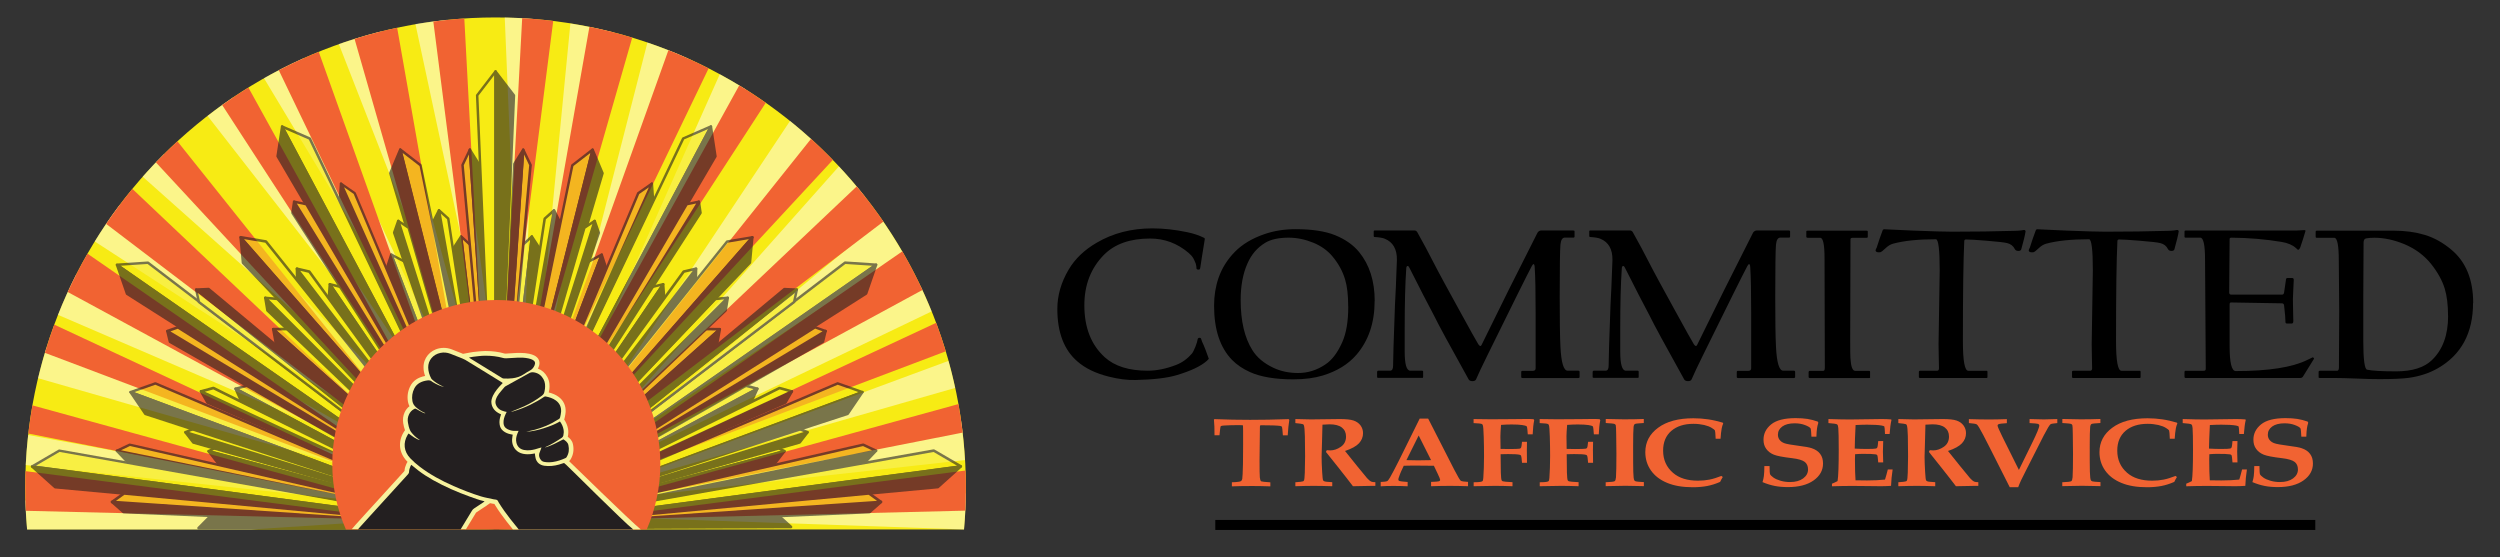 <svg xmlns="http://www.w3.org/2000/svg" viewBox="0 0 346.91 77.33"><rect x="0" y="0" width="346.91" height="77.33" fill="#333333" stroke="none"/><defs><style>      .st0 {        opacity: .6;      }      .st1 {        fill: #fff;        opacity: .5;      }      .st2 {        fill: #f7eb14;      }      .st3 {        fill: #231f20;      }      .st4 {        fill: #f7f29e;      }      .st5 {        fill: #f16332;      }    </style></defs><g id="Yellow"><path class="st2" d="M133.77,73.47c.17-1.91.26-3.84.26-5.79C134.03,31.63,104.81,2.42,68.76,2.42S3.5,31.63,3.5,67.68c0,1.95.09,3.88.26,5.79h130.01Z"></path></g><g id="White"><path class="st1" d="M42.1,8.09c3.42,7.33,24.63,52.84,24.64,52.84L36.63,10.85c1.79-1.01,3.61-1.93,5.47-2.76ZM57.65,3.35l12.13,56.63c.29-.05-6.7-49.64-7.77-57.23-1.46.15-2.91.35-4.35.59ZM19.8,24.52l43.62,38.87L22.77,21.37c-1.03,1.02-2.02,2.07-2.97,3.14ZM47.02,6.12l21.18,54.24L52.89,4.36c-1.98.49-3.93,1.08-5.87,1.76ZM28.8,16.08l35.97,46.13L32.3,13.54c-1.19.8-2.36,1.65-3.5,2.54ZM3.75,73.47h31.13l24.88-1.63-56.24-2.4c.04,1.34.12,2.69.24,4.03ZM3.91,60.36c-.16,1.38-.27,2.77-.34,4.17l56.07,6.06L3.91,60.36ZM5.28,52.48c8.43,2.42,55.14,15.84,55.23,15.56L6.44,48.26c-.43,1.39-.82,2.8-1.16,4.21ZM8.05,43.69l53.05,22.84L10.55,38.12c-.92,1.82-1.76,3.68-2.5,5.56ZM13.14,33.5c7.25,4.71,48.75,31.65,48.74,31.65L16.58,28.46c-1.23,1.64-2.38,3.32-3.44,5.05ZM89.84,5.9l-13.94,54.47,19.56-52.26c-1.84-.83-3.72-1.56-5.62-2.21ZM70.04,2.43l2.39,57.05,1.82-56.83c-1.4-.12-2.8-.19-4.2-.22ZM127.74,39.71l-45.22,25.93,46.76-22.43c-.48-1.18-.99-2.35-1.54-3.5ZM131.61,50.08l-48.2,17.83,49.13-14.08c-.27-1.26-.58-2.51-.93-3.75ZM84.05,71.73l49.72,1.74c.17-1.79.22-3.21.24-5.01l-49.96,3.27ZM133.36,58.41l-49.6,11.01,50.14-5.58c-.11-1.81-.28-3.63-.54-5.43ZM122.4,30.51l-40.7,33.67,43.63-29.04c-.91-1.57-1.89-3.12-2.94-4.63ZM99.88,10.3l-22.54,50.63,26.13-48.53c-1.18-.74-2.38-1.44-3.6-2.1ZM118.01,24.86c-.52-.6-1.06-1.19-1.6-1.77l-35.61,40.05,39.24-35.82c-.65-.83-1.33-1.65-2.03-2.46ZM79.15,3.25l-5.5,56.52,11.49-55.26c-1.98-.51-3.98-.93-6-1.25ZM109.63,16.78l-30.16,45.35,33.2-42.74c-.99-.9-2-1.77-3.03-2.6Z"></path></g><g id="Orange"><path class="st5" d="M133,56.08c.23,1.3.42,2.62.58,3.95l-53.1,10.48,52.52-14.44ZM74.58,62.55c.26.15,27.51-41.86,31.68-48.29-1.2-.84-2.42-1.65-3.68-2.41l-28,50.7ZM73.15,61.8l25.18-52.31c-1.81-.92-3.68-1.77-5.58-2.52l-19.6,54.83ZM71.66,61.26s13.84-48.27,16.07-56.04c-1.94-.59-3.92-1.09-5.94-1.5l-10.14,57.55ZM112.54,19.27l-35.62,44.62,38.65-41.7c-.98-1.01-1.99-1.98-3.03-2.93ZM72.46,2.52l-3.12,58.41,7.43-58.03c-1.42-.17-2.86-.3-4.31-.38ZM77.65,64.92l44.93-34.17c-1.16-1.69-2.39-3.31-3.7-4.88l-41.23,39.05ZM133.95,70.86c.05-1.06.08-2.12.08-3.19,0-.8-.02-1.59-.05-2.38l-53.15,6.86,53.12-1.29ZM129.9,44.8l-50.22,23.43,51.56-19.48c-.4-1.33-.85-2.65-1.33-3.95ZM78.95,66.85l49.05-26.61c-.85-1.83-1.78-3.62-2.79-5.36l-46.25,31.97ZM62.31,62.55L34.47,12.15c-1.24.77-2.45,1.57-3.64,2.42,4.77,7.36,31.22,48.13,31.48,47.98ZM57.94,66.85L12.14,35.2c-.99,1.72-1.9,3.5-2.74,5.32l48.54,26.33ZM57.21,68.22L7.53,45.05c-.47,1.28-.91,2.59-1.3,3.91l50.98,19.26ZM56.4,70.52L4.5,56.25c-.23,1.29-.41,2.6-.57,3.91l52.47,10.36ZM59.24,64.92L18.37,26.21c-1.29,1.56-2.5,3.18-3.64,4.86l44.51,33.85ZM21.64,22.54l38.34,41.36L24.62,19.61c-1.03.94-2.02,1.92-2.99,2.92ZM67.55,60.94l-3.12-58.37c-1.45.09-2.88.24-4.3.42l7.42,57.95ZM63.74,61.8L44.23,7.19c-1.89.77-3.74,1.62-5.54,2.56l25.05,52.05ZM3.55,65.38c-.03.76-.04,1.53-.04,2.3,0,1.07.03,2.14.08,3.2l52.48,1.28-52.51-6.78ZM55.11,3.85c-2.01.43-3.98.94-5.91,1.55,2.38,8.31,16.03,55.86,16.02,55.87L55.11,3.85Z"></path></g><g id="Blades"><g class="st0"><g><g><polygon class="st2" points="68.76 73.28 58.37 22.94 55.56 20.76 68.76 73.28"></polygon><path class="st3" d="M68.76,73.45c-.08,0-.15-.05-.17-.13l-13.21-52.52c-.02-.07.01-.15.07-.19.06-.04.14-.04.2,0l2.81,2.18s.06.06.06.1l10.39,50.34c.02.09-.04.18-.13.2-.01,0-.03,0-.04,0ZM55.85,21.21l11.12,44.2-8.75-42.37-2.37-1.83Z"></path></g><g><polygon class="st3" points="68.76 73.28 54.17 24.04 55.56 20.76 68.76 73.28"></polygon><path class="st3" d="M68.76,73.45c-.07,0-.14-.05-.17-.12l-14.59-49.24s0-.08,0-.12l1.38-3.28c.03-.07.1-.11.17-.11.07,0,.14.06.15.13l13.21,52.52c.02.09-.03.18-.12.21-.02,0-.03,0-.05,0ZM54.36,24.05l12.22,41.23-11.06-43.98-1.16,2.75Z"></path></g></g><g><g><polygon class="st2" points="68.76 73.28 20.53 36.45 16.23 36.74 68.76 73.28"></polygon><path class="st3" d="M68.76,73.45s-.07-.01-.1-.03L16.13,36.89c-.06-.04-.09-.12-.07-.19s.08-.12.15-.13l4.31-.29s.08,0,.12.04l48.23,36.83c.07.06.09.16.03.24-.03.05-.09.07-.14.07ZM16.73,36.88l45.75,31.82L20.48,36.63l-3.75.25Z"></path></g><g><polygon class="st3" points="68.76 73.28 17.62 40.76 16.23 36.74 68.76 73.28"></polygon><path class="st3" d="M68.76,73.45s-.06,0-.09-.03L17.53,40.91s-.06-.05-.07-.09l-1.39-4.01c-.02-.07,0-.15.06-.19.06-.05.14-.05.2,0l52.54,36.54c.08.05.1.16.05.24-.03.05-.09.08-.14.08ZM17.76,40.65l44.04,28-45.23-31.46,1.2,3.46Z"></path></g></g><g><g><polygon class="st2" points="68.76 73.28 8.22 62.53 4.46 64.73 68.76 73.28"></polygon><path class="st3" d="M68.76,73.45s-.02,0-.02,0L4.44,64.9c-.07,0-.13-.07-.15-.14-.01-.07.02-.15.08-.18l3.76-2.19s.08-.03.12-.02l60.54,10.75c.09.02.15.1.14.2-.01.09-.09.15-.17.15ZM4.98,64.62l55.92,7.44-52.64-9.35-3.27,1.91Z"></path></g><g><polygon class="st3" points="68.76 73.28 7.67 67.61 4.46 64.73 68.76 73.28"></polygon><path class="st3" d="M68.76,73.45s-.01,0-.02,0l-61.1-5.67s-.07-.02-.1-.04l-3.21-2.88c-.06-.05-.07-.13-.04-.2.03-.07.1-.11.18-.1l64.31,8.56c.09.01.16.1.15.19-.01.09-.08.15-.17.15ZM7.74,67.44l52.37,4.86-55.12-7.33,2.75,2.47Z"></path></g></g><g><g><polygon class="st2" points="68.76 73.28 42.99 19.23 39.15 17.56 68.76 73.28"></polygon><path class="st3" d="M68.76,73.45c-.06,0-.12-.03-.15-.09l-29.62-55.72c-.03-.06-.02-.14.03-.2.05-.05.13-.07.2-.04l3.84,1.67s.07.05.09.08l25.78,54.06c.04.08,0,.19-.08.23-.02.01-.05.02-.08.02ZM39.53,17.91l25.66,48.28-22.34-46.83-3.33-1.44Z"></path></g><g><polygon class="st3" points="68.76 73.28 38.52 21.7 39.15 17.56 68.76 73.28"></polygon><path class="st3" d="M68.76,73.45c-.06,0-.12-.03-.15-.09l-30.24-51.59s-.03-.07-.02-.11l.63-4.14c.01-.07.07-.13.14-.14.07-.01.15.02.18.09l29.62,55.72c.04.08.01.19-.07.23-.03.01-.06.02-.08.02ZM38.7,21.66l26.03,44.39-25.49-47.95-.54,3.56Z"></path></g></g><g><g><polygon class="st2" points="68.76 73.28 66.21 13.23 68.76 9.91 68.76 73.28"></polygon><path class="st3" d="M68.76,73.45c-.09,0-.17-.07-.17-.17l-2.55-60.05s.01-.08.04-.11l2.55-3.32c.05-.06.12-.08.19-.06.07.02.12.09.12.16v63.37c0,.09-.08.17-.17.17,0,0,0,0,0,0ZM66.39,13.29l2.2,51.86V10.42l-2.2,2.86Z"></path></g><g><polygon class="st3" points="68.76 73.28 71.32 13.23 68.76 9.91 68.76 73.28"></polygon><path class="st3" d="M68.76,73.45s0,0,0,0c-.09,0-.17-.08-.17-.17V9.91c0-.07.05-.14.12-.16.07-.02.15,0,.19.06l2.55,3.32s.04.07.04.11l-2.55,60.05c0,.09-.08.17-.17.17ZM68.94,10.42v54.72l2.2-51.86-2.2-2.86Z"></path></g></g><g><g><polygon class="st2" points="68.76 73.28 66 34.67 63.99 32.81 68.76 73.28"></polygon><path class="st3" d="M68.76,73.45c-.09,0-.16-.06-.17-.15l-4.77-40.47c0-.07.03-.14.09-.17s.14-.02.2.03l2.01,1.86s.05.07.06.11l2.76,38.61c0,.09-.06.18-.16.18,0,0-.01,0-.02,0ZM64.22,33.26l3.84,32.54-2.22-31.05-1.62-1.49Z"></path></g><g><polygon class="st3" points="68.76 73.28 62.5 35.11 63.99 32.81 68.76 73.28"></polygon><path class="st3" d="M68.76,73.45c-.08,0-.16-.06-.17-.14l-6.27-38.17s0-.09.03-.12l1.49-2.29c.04-.06.11-.09.18-.07.07.02.12.08.13.15l4.77,40.47c.01.09-.05.18-.15.19,0,0-.02,0-.02,0ZM62.68,35.15l5.02,30.58-3.82-32.42-1.2,1.84Z"></path></g></g><g><g><polygon class="st2" points="68.76 73.28 56.72 36.61 54.3 35.33 68.76 73.28"></polygon><path class="st3" d="M68.76,73.45c-.07,0-.14-.04-.16-.11l-14.47-37.95c-.03-.07,0-.14.05-.19.05-.05.13-.06.2-.02l2.42,1.28s.07.06.08.1l12.05,36.67c.03.09-.02.19-.11.22-.02,0-.04,0-.06,0ZM54.62,35.7l11.68,30.63-9.72-29.6-1.95-1.03Z"></path></g><g><polygon class="st3" points="68.76 73.28 53.44 37.93 54.3 35.33 68.76 73.28"></polygon><path class="st3" d="M68.76,73.45c-.07,0-.13-.04-.16-.1l-15.32-35.35s-.02-.08,0-.12l.85-2.6c.02-.07.09-.12.16-.12.08,0,.14.04.17.11l14.47,37.95c.03.09,0,.19-.1.22-.02,0-.04.01-.07.01ZM53.63,37.92l12.22,28.2-11.54-30.28-.68,2.07Z"></path></g></g><g><g><polygon class="st2" points="68.76 73.28 48.47 40.1 45.77 39.44 68.76 73.28"></polygon><path class="st3" d="M68.76,73.46c-.06,0-.11-.03-.15-.08l-22.99-33.84c-.04-.06-.04-.14,0-.2.04-.06.12-.09.19-.07l2.69.66s.08.04.11.08l20.3,33.18c.05.08.03.19-.05.24-.03.02-.06.03-.09.03ZM46.17,39.72l18.61,27.39-16.43-26.85-2.18-.54Z"></path></g><g><polygon class="st3" points="68.76 73.28 45.57 42.21 45.77 39.44 68.76 73.28"></polygon><path class="st3" d="M68.76,73.46c-.05,0-.11-.02-.14-.07l-23.2-31.07s-.04-.08-.03-.12l.2-2.77c0-.07.06-.14.13-.16.07-.02.15,0,.19.07l22.99,33.84c.05.08.03.19-.04.24-.03.02-.07.03-.1.03ZM45.75,42.15l18.44,24.7-18.28-26.91-.16,2.2Z"></path></g></g><g><g><polygon class="st2" points="68.76 73.28 40.75 45.65 37.91 45.68 68.76 73.28"></polygon><path class="st3" d="M68.76,73.46s-.09-.02-.12-.05l-30.85-27.6c-.06-.05-.07-.13-.05-.2.03-.07.09-.12.17-.12l2.84-.03c.05,0,.09.02.13.05l28.02,27.63c.07.07.07.18,0,.25-.04.04-.08.06-.13.06ZM38.38,45.86l25.03,22.39-22.73-22.42-2.3.03Z"></path></g><g><polygon class="st3" points="68.76 73.28 38.42 48.47 37.91 45.68 68.76 73.28"></polygon><path class="st3" d="M68.76,73.46s-.08-.01-.11-.04l-30.34-24.81s-.06-.06-.06-.11l-.51-2.79c-.01-.08.02-.15.09-.19.07-.04.15-.03.21.02l30.85,27.6c.07.06.08.18.02.25-.04.04-.09.06-.14.06ZM38.59,48.38l24.05,19.66-24.45-21.87.4,2.21Z"></path></g></g><g><g><polygon class="st2" points="68.76 73.28 35.43 53.22 32.69 53.94 68.76 73.28"></polygon><path class="st3" d="M68.76,73.46s-.06,0-.08-.02l-36.07-19.34c-.06-.03-.1-.11-.09-.18,0-.07.06-.13.13-.15l2.74-.72s.1,0,.14.02l33.33,20.06c.08.05.11.16.06.24-.03.06-.09.09-.16.09ZM33.18,54l29.32,15.72-27.09-16.31-2.23.58Z"></path></g><g><polygon class="st3" points="68.76 73.28 33.86 56.52 32.69 53.94 68.76 73.28"></polygon><path class="st3" d="M68.76,73.46s-.05,0-.08-.02l-34.9-16.76s-.07-.05-.09-.09l-1.17-2.58c-.03-.07-.02-.15.04-.2.06-.05.14-.06.21-.03l36.07,19.34c.09.05.12.15.07.24-.03.06-.09.1-.16.1ZM34,56.39l27.59,13.25-28.52-15.29.92,2.04Z"></path></g></g><g><g><polygon class="st2" points="68.76 73.28 31.5 61.25 28.95 62.61 68.76 73.28"></polygon><path class="st3" d="M68.76,73.46s-.03,0-.05,0l-39.81-10.67c-.07-.02-.13-.08-.13-.16,0-.07.03-.15.1-.18l2.55-1.36s.09-.03.14-.01l37.27,12.03c.09.03.15.13.12.22-.02.08-.1.13-.17.13ZM29.44,62.56l32.39,8.68-30.31-9.79-2.07,1.11Z"></path></g><g><polygon class="st3" points="68.76 73.28 30.72 64.89 28.95 62.61 68.76 73.28"></polygon><path class="st3" d="M68.76,73.46s-.03,0-.04,0l-38.04-8.39s-.08-.03-.1-.07l-1.77-2.28c-.05-.06-.05-.15,0-.21.04-.07.12-.1.2-.08l39.81,10.67c.1.03.15.12.13.22-.02.08-.09.14-.18.14ZM30.82,64.73l30.04,6.62-31.44-8.42,1.4,1.8Z"></path></g></g><g><polygon class="st3" points="68.76 73.28 29.63 71.19 27.55 73.28 68.76 73.28"></polygon><path class="st3" d="M68.76,73.46H27.55c-.07,0-.14-.04-.17-.11-.03-.07-.01-.15.04-.2l2.08-2.09s.09-.06.14-.05l39.14,2.09c.1,0,.18.09.17.19s-.08.18-.18.18ZM27.99,73.1h33.95l-32.24-1.72-1.71,1.72Z"></path></g><g><polygon class="st3" points="68.69 73.28 107.64 71.19 109.78 73.13 68.69 73.28"></polygon><path class="st3" d="M68.69,73.46c-.1,0-.18-.08-.18-.18,0-.1.07-.18.17-.19l38.94-2.09s.1.01.13.05l2.14,1.94c.06.05.07.13.05.2s-.09.12-.17.12l-41.08.16h0ZM107.57,71.38l-31.57,1.7,33.31-.13-1.74-1.57Z"></path></g><g><g><polygon class="st3" points="68.76 73.28 60.13 30.73 60.92 29.19 68.76 73.28"></polygon><path class="st3" d="M68.76,73.46c-.08,0-.16-.06-.17-.14l-8.63-42.56s0-.08.02-.12l.78-1.53c.03-.07.11-.11.18-.09.08.01.13.07.15.14l7.85,44.09c.02.1-.05.19-.14.2-.01,0-.02,0-.03,0ZM60.32,30.75l5.69,28.03-5.17-29.04-.52,1.01Z"></path></g><g><polygon class="st2" points="68.76 73.28 62.2 30.34 60.92 29.19 68.76 73.28"></polygon><path class="st3" d="M68.76,73.46c-.08,0-.16-.06-.17-.15l-7.85-44.09c-.01-.07.02-.15.09-.19.07-.04.15-.03.2.02l1.28,1.15s.05.06.06.11l6.56,42.94c.01.1-.05.19-.15.2,0,0-.02,0-.03,0ZM61.18,29.66l5.23,29.38-4.37-28.62-.86-.76Z"></path></g></g><g><g><polygon class="st3" points="68.76 73.28 54.71 32.28 55.28 30.65 68.76 73.28"></polygon><path class="st3" d="M68.76,73.46c-.07,0-.14-.05-.17-.12l-14.06-41s-.01-.08,0-.12l.57-1.63c.03-.07.1-.11.17-.12.08,0,.14.05.17.12l13.49,42.63c.03.09-.02.19-.11.22-.02,0-.04,0-.06,0ZM54.9,32.28l9.22,26.89-8.85-27.95-.37,1.07Z"></path></g><g><polygon class="st2" points="68.76 73.28 56.7 31.61 55.28 30.65 68.76 73.28"></polygon><path class="st3" d="M68.76,73.46c-.07,0-.14-.05-.17-.12l-13.49-42.63c-.02-.07,0-.15.06-.19.06-.04.14-.05.2,0l1.43.96s.06.06.07.1l12.06,41.67c.03.09-.03.19-.12.22-.02,0-.03,0-.05,0ZM55.6,31.08l9.03,28.52-8.07-27.88-.96-.64Z"></path></g></g><g><g><polygon class="st3" points="68.76 73.28 41.25 39.05 41.21 37.29 68.76 73.28"></polygon><path class="st3" d="M68.76,73.46c-.05,0-.11-.02-.14-.07l-27.51-34.23s-.04-.07-.04-.11l-.05-1.76c0-.08.05-.15.12-.18.07-.03.16,0,.2.06l27.56,35.99c.06.08.05.19-.03.25-.03.03-.07.04-.11.04ZM41.43,38.98l17.85,22.21-17.88-23.35.03,1.14Z"></path></g><g><polygon class="st2" points="68.76 73.28 42.92 37.69 41.21 37.29 68.76 73.28"></polygon><path class="st3" d="M68.76,73.46c-.05,0-.11-.02-.14-.07l-27.56-35.99c-.05-.06-.05-.14,0-.21.04-.06.12-.09.19-.08l1.72.4s.08.03.1.07l25.84,35.59c.06.08.04.19-.04.25-.03.02-.07.04-.11.04ZM41.66,37.58l18.6,24.3-17.45-24.03-1.16-.27Z"></path></g></g><g><g><polygon class="st3" points="68.76 73.28 37.1 43.07 36.82 41.33 68.76 73.28"></polygon><path class="st3" d="M68.76,73.46s-.09-.02-.12-.05l-31.66-30.21s-.05-.06-.05-.1l-.29-1.74c-.01-.08.03-.15.1-.19.07-.04.15-.02.21.03l31.95,31.96c.07.07.07.18,0,.25-.04.04-.08.05-.13.05ZM37.27,42.98l20.46,19.53-20.65-20.65.19,1.12Z"></path></g><g><polygon class="st2" points="68.76 73.28 38.57 41.49 36.82 41.33 68.76 73.28"></polygon><path class="st3" d="M68.76,73.46s-.09-.02-.13-.05l-31.95-31.96c-.05-.05-.07-.14-.04-.2.03-.07.1-.11.18-.1l1.76.16s.08.02.11.06l30.19,31.79c.07.07.07.19,0,.25-.04.03-.08.05-.13.05ZM37.3,41.55l21.63,21.63-20.44-21.52-1.19-.11Z"></path></g></g><g><g><polygon class="st3" points="68.76 73.28 28.79 55.86 27.9 54.31 68.76 73.28"></polygon><path class="st3" d="M68.76,73.46s-.05,0-.07-.02l-39.97-17.42s-.07-.04-.09-.08l-.89-1.54c-.04-.07-.03-.16.02-.22.05-.06.14-.08.21-.04l40.86,18.97c.09.04.13.15.09.24-.03.07-.1.11-.17.11ZM28.92,55.71l25.65,11.18-26.22-12.17.57.99Z"></path></g><g><polygon class="st2" points="68.76 73.28 29.62 53.84 27.9 54.31 68.76 73.28"></polygon><path class="st3" d="M68.76,73.46s-.05,0-.08-.02l-40.86-18.97c-.07-.03-.11-.1-.11-.18,0-.08.06-.14.13-.16l1.72-.47s.09,0,.13.01l39.14,19.44c.09.04.13.15.08.24-.03.07-.1.1-.17.1ZM28.43,54.36l27.81,12.91-26.64-13.23-1.17.32Z"></path></g></g><g><g><polygon class="st3" points="68.76 73.28 26.84 61.39 25.74 59.98 68.76 73.28"></polygon><path class="st3" d="M68.76,73.47s-.03,0-.05,0l-41.92-11.89s-.07-.03-.1-.06l-1.1-1.42c-.05-.06-.05-.15,0-.22.05-.07.13-.1.21-.07l43.02,13.31c.1.03.15.13.12.23-.02.08-.1.13-.18.13ZM26.95,61.23l26.85,7.62-27.56-8.52.71.91Z"></path></g><g><polygon class="st2" points="68.76 73.28 27.39 59.27 25.74 59.98 68.76 73.28"></polygon><path class="st3" d="M68.76,73.47s-.04,0-.05,0l-43.02-13.31c-.07-.02-.13-.09-.13-.17,0-.08.04-.15.11-.18l1.65-.71s.09-.02.13,0l41.37,14.01c.1.03.15.14.12.23-.03.08-.1.13-.18.13ZM26.27,59.95l29.31,9.06-28.19-9.55-1.12.48Z"></path></g></g><g><g><polygon class="st2" points="68.76 73.28 64.18 22.9 65.2 20.76 68.76 73.28"></polygon><path class="st3" d="M68.76,73.45c-.09,0-.16-.07-.17-.16l-4.58-50.38s0-.06.02-.09l1.02-2.13c.03-.07.11-.11.19-.1s.13.08.14.16l3.57,52.52c0,.09-.06.18-.16.18,0,0,0,0-.01,0ZM64.36,22.93l3.21,35.31-2.5-36.81-.71,1.5Z"></path></g><g><polygon class="st3" points="68.76 73.28 66.43 22.74 65.2 20.76 68.76 73.28"></polygon><path class="st3" d="M68.76,73.45c-.09,0-.17-.07-.17-.16l-3.57-52.52c0-.08.04-.15.12-.18.08-.02.16,0,.2.07l1.23,1.97s.02.05.03.08l2.33,50.54c0,.09-.07.17-.16.18,0,0,0,0-.01,0ZM65.42,21.44l2.44,35.94-1.6-34.59-.84-1.35Z"></path></g></g><g><g><polygon class="st3" points="68.76 73.28 47.18 27.76 47.34 25.49 68.76 73.28"></polygon><path class="st3" d="M68.76,73.45c-.06,0-.13-.04-.16-.1l-21.59-45.52s-.02-.06-.02-.09l.16-2.27c0-.08.06-.14.14-.16.08-.01.16.03.19.1l21.43,47.79c.04.09,0,.19-.09.23-.02.01-.05.02-.07.02ZM47.35,27.73l14.63,30.85-14.52-32.39-.11,1.54Z"></path></g><g><polygon class="st2" points="68.76 73.28 49.22 26.8 47.34 25.49 68.76 73.28"></polygon><path class="st3" d="M68.76,73.45c-.07,0-.13-.04-.16-.1l-21.43-47.79c-.03-.07-.01-.15.05-.2.06-.05.15-.05.21,0l1.88,1.31s.05.04.06.07l19.54,46.48c.04.09,0,.19-.09.23-.02,0-.05.01-.07.01ZM47.75,25.99l15.14,33.76-13.81-32.84-1.33-.93Z"></path></g></g><g><g><polygon class="st3" points="68.76 73.28 40.6 29.56 40.83 27.99 68.76 73.28"></polygon><path class="st3" d="M68.76,73.45c-.06,0-.11-.03-.15-.08l-28.17-43.72s-.03-.08-.03-.12l.23-1.57c.01-.07.06-.13.14-.14.07-.01.14.02.18.08l27.94,45.29c.05.08.03.19-.05.24-.03.02-.06.03-.09.03ZM40.78,29.52l18.61,28.88-18.46-29.92-.15,1.04Z"></path></g><g><polygon class="st2" points="68.76 73.28 42.5 28.34 40.83 27.99 68.76 73.28"></polygon><path class="st3" d="M68.76,73.45c-.06,0-.11-.03-.15-.08l-27.94-45.29c-.04-.06-.03-.13,0-.19.04-.06.11-.08.18-.07l1.67.35s.09.04.11.08l26.27,44.94c.05.08.02.19-.06.24-.03.02-.06.02-.09.02ZM41.19,28.24l20.07,32.54-18.87-32.29-1.2-.25Z"></path></g></g><g><g><polygon class="st2" points="68.76 73.28 27.59 41.91 27.22 40.19 68.76 73.28"></polygon><path class="st3" d="M68.76,73.45s-.07-.01-.1-.04l-41.17-31.37s-.06-.06-.06-.1l-.37-1.72c-.02-.07.02-.14.08-.18.06-.04.14-.03.2.01l41.54,33.1c.07.06.09.17.03.24-.03.04-.08.07-.14.07ZM27.75,41.81l28.39,21.63-28.65-22.82.26,1.19Z"></path></g><g><polygon class="st3" points="68.76 73.28 28.95 40.11 27.22 40.19 68.76 73.28"></polygon><path class="st3" d="M68.76,73.45s-.08-.01-.11-.04L27.11,40.32c-.06-.04-.08-.12-.06-.19.02-.07.08-.12.16-.12l1.73-.08s.09.01.12.04l39.81,33.17c.07.06.08.17.02.24-.03.04-.08.06-.13.06ZM27.69,40.34l28.88,23-27.67-23.06-1.2.05Z"></path></g></g><g><g><polygon class="st3" points="68.76 73.28 23.59 47.42 23.23 45.93 68.76 73.28"></polygon><path class="st3" d="M68.76,73.46s-.06,0-.09-.02l-45.18-25.86s-.07-.06-.08-.11l-.36-1.49c-.02-.07,0-.14.07-.18.06-.04.13-.05.19,0l45.53,27.35c.08.05.11.16.06.24-.03.06-.09.09-.15.09ZM23.74,47.31l30.6,17.52-30.84-18.52.24,1.01Z"></path></g><g><polygon class="st2" points="68.76 73.28 24.7 45.42 23.23 45.93 68.76 73.28"></polygon><path class="st3" d="M68.76,73.46s-.06,0-.09-.03l-45.53-27.35c-.06-.03-.09-.1-.08-.17s.05-.13.12-.15l1.47-.52c.05-.02.11-.01.15.02l44.07,27.86c.08.05.11.16.06.24-.03.05-.09.08-.15.08ZM23.64,45.98l32.11,19.29-31.08-19.65-1.03.37Z"></path></g></g><g><g><polygon class="st3" points="68.76 73.28 17.63 64.02 16.23 62.55 68.76 73.28"></polygon><path class="st3" d="M68.76,73.46s-.02,0-.03,0l-51.13-9.26s-.07-.03-.1-.05l-1.4-1.47c-.05-.06-.07-.14-.03-.21.04-.07.12-.1.19-.09l52.54,10.73c.1.02.16.11.14.21-.02.09-.09.15-.18.15ZM17.72,63.86l35.25,6.38-36.21-7.4.97,1.01Z"></path></g><g><polygon class="st2" points="68.76 73.28 18.01 61.71 16.23 62.55 68.76 73.28"></polygon><path class="st3" d="M68.76,73.46s-.02,0-.04,0l-52.54-10.73c-.08-.02-.13-.08-.14-.15,0-.08.03-.15.1-.18l1.78-.84s.08-.02.12-.01l50.75,11.57c.1.02.16.12.14.21-.02.08-.09.14-.18.14ZM16.79,62.48l36.53,7.46-35.29-8.05-1.24.59Z"></path></g><g><polygon class="st3" points="68.76 73.28 17.15 71.05 15.55 69.66 68.76 73.28"></polygon><path class="st3" d="M68.76,73.47s0,0,0,0l-51.62-2.23s-.08-.02-.12-.05l-1.59-1.4c-.06-.05-.08-.14-.05-.21.03-.07.11-.12.19-.12l53.21,3.63c.1,0,.18.1.18.2,0,.1-.09.18-.19.18ZM17.22,70.87l36.39,1.57-37.52-2.56,1.12.98Z"></path></g><g><polygon class="st2" points="68.76 73.28 17.2 68.47 15.55 69.66 68.76 73.28"></polygon><path class="st3" d="M68.76,73.47s0,0-.01,0l-53.21-3.63c-.08,0-.15-.06-.17-.14-.02-.08,0-.16.07-.2l1.65-1.19s.08-.04.13-.03l51.56,4.82c.1,0,.18.1.17.2,0,.1-.09.17-.19.17ZM16.09,69.5l37.69,2.57-36.52-3.41-1.17.84Z"></path></g></g><g><g><polygon class="st2" points="68.76 73.28 21.55 53.2 18.11 54.41 68.76 73.28"></polygon><path class="st3" d="M68.76,73.45s-.04,0-.06-.01l-50.65-18.87c-.07-.03-.11-.09-.11-.16,0-.07.05-.14.12-.16l3.44-1.21s.09-.01.12,0l47.21,20.08c.09.04.13.14.09.22-.03.07-.09.11-.16.11ZM18.62,54.42l43.09,16.05-40.16-17.08-2.93,1.03Z"></path></g><g><polygon class="st3" points="68.76 73.28 20.16 57.43 18.11 54.41 68.76 73.28"></polygon><path class="st3" d="M68.76,73.45s-.04,0-.05,0l-48.6-15.85s-.07-.04-.09-.07l-2.05-3.02c-.04-.06-.04-.14,0-.2.05-.06.13-.08.2-.06l50.65,18.87c.09.03.13.13.1.22-.02.07-.09.12-.16.12ZM20.27,57.28l40.6,13.24-42.31-15.76,1.71,2.52Z"></path></g></g><g><g><polygon class="st2" points="68.76 73.28 36.91 33.52 33.4 32.92 68.76 73.28"></polygon><path class="st3" d="M68.76,73.45s-.1-.02-.13-.06l-35.37-40.36c-.05-.06-.06-.13-.02-.2s.11-.1.18-.09l3.51.59s.08.03.11.06l31.86,39.76c.06.07.05.18-.02.24-.03.03-.07.04-.11.04ZM33.85,33.18l29.88,34.1-26.92-33.6-2.96-.5Z"></path></g><g><polygon class="st3" points="68.76 73.28 33.72 36.47 33.4 32.92 68.76 73.28"></polygon><path class="st3" d="M68.76,73.45s-.09-.02-.13-.05l-35.04-36.81s-.04-.06-.05-.1l-.33-3.54c0-.07.04-.15.1-.17.07-.03.15-.01.2.04l35.37,40.36c.06.07.06.18-.01.24-.03.03-.07.05-.12.05ZM33.89,36.39l29.21,30.69-29.48-33.64.27,2.95Z"></path></g></g><g><g><polygon class="st2" points="69.03 73.28 79.42 22.94 82.23 20.76 69.03 73.28"></polygon><path class="st3" d="M69.03,73.45s-.03,0-.04,0c-.09-.02-.15-.11-.13-.2l10.39-50.34s.03-.08.06-.1l2.81-2.18c.06-.05.14-.05.2,0,.06.04.09.12.07.19l-13.21,52.52c-.02.08-.09.13-.17.13ZM79.57,23.04l-8.75,42.37,11.12-44.2-2.37,1.83Z"></path></g><g><polygon class="st3" points="69.03 73.28 83.62 24.04 82.23 20.76 69.03 73.28"></polygon><path class="st3" d="M69.03,73.45s-.03,0-.05,0c-.09-.02-.14-.12-.12-.21l13.21-52.52c.02-.07.08-.12.15-.13.07,0,.14.04.17.11l1.38,3.28s.02.08,0,.12l-14.59,49.24c-.02.07-.09.12-.17.12ZM82.27,21.31l-11.06,43.98,12.22-41.23-1.16-2.75Z"></path></g></g><g><g><polygon class="st2" points="69.03 73.28 117.26 36.45 121.56 36.74 69.03 73.28"></polygon><path class="st3" d="M69.03,73.45c-.05,0-.11-.02-.14-.07-.06-.08-.04-.18.03-.24l48.23-36.83s.07-.04.12-.04l4.31.29c.07,0,.14.06.15.13.02.07,0,.15-.07.19l-52.54,36.54s-.06.03-.1.03ZM117.31,36.63l-42,32.07,45.75-31.82-3.75-.25Z"></path></g><g><polygon class="st3" points="69.03 73.28 120.17 40.76 121.56 36.74 69.03 73.28"></polygon><path class="st3" d="M69.03,73.45c-.06,0-.11-.03-.14-.08-.05-.08-.03-.18.05-.24l52.54-36.54c.06-.04.14-.04.2,0,.06.05.08.12.06.19l-1.39,4.01s-.04.07-.07.09l-51.15,32.52s-.06.03-.09.03ZM121.22,37.19l-45.23,31.46,44.04-28,1.2-3.46Z"></path></g></g><g><g><polygon class="st2" points="69.03 73.28 129.57 62.53 133.33 64.73 69.03 73.28"></polygon><path class="st3" d="M69.03,73.45c-.08,0-.16-.06-.17-.15-.01-.09.05-.18.14-.2l60.54-10.75s.08,0,.12.02l3.76,2.19c.06.04.1.11.08.18-.01.07-.07.13-.15.14l-64.31,8.56s-.02,0-.02,0ZM129.54,62.72l-52.64,9.35,55.92-7.44-3.27-1.91Z"></path></g><g><polygon class="st3" points="69.03 73.28 130.12 67.61 133.33 64.73 69.03 73.28"></polygon><path class="st3" d="M69.03,73.45c-.09,0-.16-.07-.17-.15-.01-.09.06-.18.15-.19l64.31-8.56c.08,0,.15.03.18.1s.01.15-.04.2l-3.21,2.88s-.06.04-.1.04l-61.1,5.67s-.01,0-.02,0ZM132.8,64.97l-55.12,7.33,52.37-4.86,2.75-2.47Z"></path></g></g><g><g><polygon class="st2" points="69.03 73.28 94.8 19.23 98.64 17.56 69.03 73.28"></polygon><path class="st3" d="M69.03,73.45s-.05,0-.08-.02c-.08-.04-.12-.14-.08-.23l25.78-54.06s.05-.07.09-.08l3.84-1.67c.07-.03.15-.01.2.04.05.05.06.13.03.2l-29.62,55.72c-.03.06-.09.09-.15.09ZM94.93,19.36l-22.34,46.83,25.66-48.28-3.33,1.44Z"></path></g><g><polygon class="st3" points="69.03 73.28 99.27 21.7 98.64 17.56 69.03 73.28"></polygon><path class="st3" d="M69.03,73.45s-.06,0-.08-.02c-.08-.05-.11-.15-.07-.23l29.62-55.72c.03-.07.11-.1.18-.09.07.01.13.07.14.14l.63,4.14s0,.08-.02.11l-30.24,51.59c-.03.05-.09.09-.15.09ZM98.55,18.1l-25.49,47.95,26.03-44.39-.54-3.56Z"></path></g></g><g><g><polygon class="st2" points="69.03 73.28 71.79 34.67 73.8 32.81 69.03 73.28"></polygon><path class="st3" d="M69.03,73.45s-.01,0-.02,0c-.09,0-.16-.09-.16-.18l2.76-38.61s.02-.08.06-.11l2.01-1.86c.05-.05.13-.06.2-.03.06.03.1.1.09.17l-4.77,40.47c-.01.09-.08.15-.17.15ZM71.96,34.75l-2.22,31.05,3.84-32.54-1.62,1.49Z"></path></g><g><polygon class="st3" points="69.03 73.28 75.29 35.11 73.8 32.81 69.03 73.28"></polygon><path class="st3" d="M69.03,73.45s-.02,0-.02,0c-.09-.01-.16-.1-.15-.19l4.77-40.47c0-.07.06-.13.13-.15.07-.02.14.01.18.07l1.49,2.29s.03.08.03.12l-6.27,38.17c-.01.08-.09.14-.17.14ZM73.92,33.31l-3.82,32.42,5.02-30.58-1.2-1.84Z"></path></g></g><g><g><polygon class="st2" points="69.03 73.28 81.07 36.61 83.49 35.33 69.03 73.28"></polygon><path class="st3" d="M69.03,73.45s-.04,0-.06,0c-.09-.03-.14-.13-.11-.22l12.05-36.67s.04-.08.08-.1l2.42-1.28c.06-.03.14-.02.2.02s.07.12.05.19l-14.47,37.95c-.03.07-.09.11-.16.11ZM81.22,36.73l-9.72,29.6,11.68-30.63-1.95,1.03Z"></path></g><g><polygon class="st3" points="69.03 73.28 84.35 37.93 83.49 35.33 69.03 73.28"></polygon><path class="st3" d="M69.03,73.45s-.04,0-.07-.01c-.09-.04-.13-.13-.1-.22l14.47-37.95c.03-.07.1-.11.17-.11.07,0,.14.05.16.12l.85,2.6s.01.08,0,.12l-15.32,35.35c-.03.06-.09.1-.16.1ZM83.48,35.85l-11.54,30.28,12.22-28.2-.68-2.07Z"></path></g></g><g><g><polygon class="st2" points="69.03 73.28 89.32 40.1 92.02 39.44 69.03 73.28"></polygon><path class="st3" d="M69.03,73.46s-.07,0-.09-.03c-.08-.05-.1-.16-.05-.24l20.3-33.18s.06-.07.11-.08l2.69-.66c.07-.02.14.01.19.07.04.06.04.14,0,.2l-22.99,33.84s-.09.08-.15.08ZM89.44,40.26l-16.43,26.85,18.61-27.39-2.18.54Z"></path></g><g><polygon class="st3" points="69.03 73.28 92.22 42.21 92.02 39.44 69.03 73.28"></polygon><path class="st3" d="M69.03,73.46s-.07-.01-.1-.03c-.08-.06-.1-.16-.04-.24l22.99-33.84c.04-.06.12-.09.19-.07.07.02.12.08.13.16l.2,2.77s0,.08-.03.12l-23.2,31.07s-.09.07-.14.07ZM91.88,39.95l-18.28,26.91,18.44-24.7-.16-2.2Z"></path></g></g><g><g><polygon class="st2" points="69.03 73.28 97.04 45.65 99.88 45.68 69.03 73.28"></polygon><path class="st3" d="M69.03,73.46s-.1-.02-.13-.06c-.07-.07-.06-.18,0-.25l28.02-27.63s.08-.05.13-.05l2.83.03c.07,0,.14.05.17.12.03.07,0,.15-.05.2l-30.85,27.6s-.08.05-.12.05ZM97.11,45.83l-22.73,22.42,25.03-22.39-2.3-.03Z"></path></g><g><polygon class="st3" points="69.03 73.28 99.37 48.47 99.88 45.68 69.03 73.28"></polygon><path class="st3" d="M69.03,73.46c-.05,0-.1-.02-.14-.06-.06-.07-.06-.19.02-.25l30.85-27.6c.06-.05.14-.06.21-.02.07.04.1.11.09.19l-.51,2.79s-.03.08-.06.11l-30.34,24.81s-.07.04-.11.04ZM99.61,46.17l-24.45,21.87,24.05-19.66.4-2.21Z"></path></g></g><g><g><polygon class="st2" points="69.03 73.28 102.36 53.22 105.1 53.94 69.03 73.28"></polygon><path class="st3" d="M69.03,73.46c-.06,0-.12-.03-.16-.09-.05-.08-.02-.19.06-.24l33.33-20.06s.09-.03.14-.02l2.74.72c.07.02.12.08.13.15,0,.07-.03.14-.09.18l-36.07,19.34s-.06.02-.08.02ZM102.38,53.41l-27.09,16.31,29.32-15.72-2.23-.58Z"></path></g><g><polygon class="st3" points="69.03 73.28 103.93 56.52 105.1 53.94 69.03 73.28"></polygon><path class="st3" d="M69.03,73.46c-.07,0-.13-.04-.16-.1-.04-.09-.01-.19.07-.24l36.07-19.34c.07-.04.15-.03.21.03.06.05.07.13.04.2l-1.17,2.58s-.05.07-.09.09l-34.9,16.76s-.05.02-.08.02ZM104.72,54.35l-28.52,15.29,27.59-13.25.93-2.04Z"></path></g></g><g><g><polygon class="st2" points="69.03 73.28 106.29 61.25 108.84 62.61 69.03 73.28"></polygon><path class="st3" d="M69.03,73.46c-.08,0-.15-.05-.17-.13-.03-.09.02-.19.12-.22l37.27-12.03s.1-.01.14.01l2.55,1.36c.07.04.1.11.1.18,0,.07-.06.14-.13.16l-39.81,10.67s-.03,0-.05,0ZM106.28,61.45l-30.32,9.79,32.39-8.68-2.07-1.11Z"></path></g><g><polygon class="st3" points="69.03 73.28 107.07 64.89 108.84 62.61 69.03 73.28"></polygon><path class="st3" d="M69.03,73.46c-.08,0-.16-.06-.18-.14-.02-.1.03-.19.13-.22l39.81-10.67c.08-.02.16,0,.2.08.04.07.04.15,0,.21l-1.77,2.28s-.06.06-.1.07l-38.04,8.39s-.03,0-.04,0ZM108.36,62.93l-31.44,8.42,30.04-6.62,1.4-1.8Z"></path></g></g><g><g><polygon class="st3" points="69.03 73.28 77.66 30.73 76.87 29.19 69.03 73.28"></polygon><path class="st3" d="M69.03,73.46s-.02,0-.03,0c-.1-.02-.16-.11-.14-.2l7.85-44.09c.01-.07.07-.13.15-.14.08-.01.15.03.18.09l.78,1.53s.02.08.02.12l-8.63,42.56c-.02.08-.09.14-.17.14ZM76.96,29.74l-5.17,29.04,5.69-28.03-.52-1.01Z"></path></g><g><polygon class="st2" points="69.03 73.28 75.59 30.34 76.87 29.19 69.03 73.28"></polygon><path class="st3" d="M69.03,73.46s-.02,0-.03,0c-.1-.02-.16-.11-.15-.2l6.56-42.94s.03-.08.06-.11l1.28-1.15c.06-.05.14-.06.2-.02.07.04.1.11.09.19l-7.85,44.09c-.02.09-.09.15-.17.15ZM75.75,30.43l-4.37,28.62,5.23-29.38-.86.76Z"></path></g></g><g><g><polygon class="st3" points="69.03 73.28 83.08 32.28 82.51 30.65 69.03 73.28"></polygon><path class="st3" d="M69.03,73.46s-.04,0-.06,0c-.09-.03-.14-.13-.11-.22l13.49-42.63c.02-.07.09-.12.17-.12.08,0,.14.05.17.12l.57,1.63s.01.08,0,.12l-14.06,41c-.03.07-.09.12-.17.12ZM82.52,31.21l-8.84,27.95,9.22-26.89-.37-1.07Z"></path></g><g><polygon class="st2" points="69.03 73.28 81.09 31.61 82.51 30.65 69.03 73.28"></polygon><path class="st3" d="M69.03,73.46s-.03,0-.05,0c-.09-.03-.15-.13-.12-.22l12.06-41.67s.04-.07.07-.1l1.43-.96c.06-.04.14-.04.2,0,.06.04.09.12.06.19l-13.49,42.63c-.02.08-.09.12-.17.12ZM81.24,31.72l-8.07,27.88,9.03-28.52-.96.64Z"></path></g></g><g><g><polygon class="st3" points="69.03 73.28 96.54 39.05 96.58 37.29 69.03 73.28"></polygon><path class="st3" d="M69.03,73.46s-.08-.01-.11-.04c-.08-.06-.09-.17-.03-.25l27.56-35.99c.05-.06.13-.09.2-.06.07.03.12.1.12.18l-.05,1.76s-.01.08-.04.11l-27.51,34.23s-.09.07-.14.07ZM96.39,37.84l-17.88,23.35,17.85-22.21.03-1.14Z"></path></g><g><polygon class="st2" points="69.03 73.28 94.87 37.69 96.58 37.29 69.03 73.28"></polygon><path class="st3" d="M69.03,73.46s-.08-.01-.11-.04c-.08-.06-.1-.17-.04-.25l25.84-35.59s.06-.06.1-.07l1.72-.4c.07-.02.15.01.19.08s.04.15,0,.21l-27.56,35.99s-.09.07-.14.07ZM94.98,37.85l-17.45,24.03,18.6-24.3-1.16.27Z"></path></g></g><g><g><polygon class="st3" points="69.03 73.28 100.69 43.07 100.97 41.33 69.03 73.28"></polygon><path class="st3" d="M69.03,73.46s-.09-.02-.13-.05c-.07-.07-.07-.18,0-.25l31.95-31.96c.06-.06.14-.07.21-.03s.11.11.1.19l-.29,1.74s-.03.07-.05.1l-31.66,30.21s-.08.05-.12.05ZM100.7,41.85l-20.65,20.65,20.46-19.53.19-1.12Z"></path></g><g><polygon class="st2" points="69.03 73.28 99.22 41.49 100.97 41.33 69.03 73.28"></polygon><path class="st3" d="M69.03,73.46s-.09-.02-.13-.05c-.07-.07-.07-.18,0-.25l30.19-31.79s.07-.05.11-.06l1.76-.16c.07,0,.15.03.18.1.03.07.02.15-.04.2l-31.95,31.96s-.08.05-.13.05ZM99.3,41.66l-20.44,21.52,21.63-21.63-1.19.11Z"></path></g></g><g><g><polygon class="st3" points="69.03 73.28 109 55.86 109.89 54.31 69.03 73.28"></polygon><path class="st3" d="M69.03,73.46c-.07,0-.14-.04-.17-.11-.04-.09,0-.2.09-.24l40.86-18.97c.07-.03.16-.02.21.04.05.06.06.15.02.22l-.89,1.54s-.05.06-.09.08l-39.97,17.42s-.05.02-.07.02ZM109.44,54.72l-26.22,12.17,25.64-11.18.57-.99Z"></path></g><g><polygon class="st2" points="69.03 73.28 108.17 53.84 109.89 54.31 69.03 73.28"></polygon><path class="st3" d="M69.03,73.46c-.07,0-.13-.04-.17-.1-.04-.09,0-.2.08-.24l39.14-19.44s.09-.02.13-.01l1.72.47c.07.02.13.08.13.16,0,.08-.04.15-.11.18l-40.86,18.97s-.05.02-.08.02ZM108.19,54.04l-26.64,13.23,27.81-12.91-1.17-.32Z"></path></g></g><g><g><polygon class="st3" points="69.03 73.28 110.95 61.39 112.05 59.98 69.03 73.28"></polygon><path class="st3" d="M69.03,73.47c-.08,0-.15-.05-.18-.13-.03-.1.03-.2.12-.23l43.02-13.31c.08-.02.16,0,.21.07.05.07.04.15,0,.22l-1.1,1.42s-.06.05-.1.06l-41.92,11.89s-.03,0-.05,0ZM111.55,60.33l-27.56,8.52,26.85-7.62.71-.91Z"></path></g><g><polygon class="st2" points="69.03 73.28 110.4 59.27 112.05 59.98 69.03 73.28"></polygon><path class="st3" d="M69.03,73.47c-.08,0-.15-.05-.18-.13-.03-.1.02-.2.12-.23l41.37-14.01s.09-.01.13,0l1.65.71c.07.03.12.1.11.18s-.06.14-.13.17l-43.02,13.31s-.04,0-.05,0ZM110.39,59.47l-28.19,9.55,29.31-9.06-1.12-.48Z"></path></g></g><g><g><polygon class="st2" points="69.03 73.28 73.61 22.9 72.59 20.76 69.03 73.28"></polygon><path class="st3" d="M69.03,73.45s0,0-.01,0c-.09,0-.17-.09-.16-.18l3.57-52.52c0-.08.06-.14.14-.16.08-.01.15.02.19.1l1.02,2.13s.02.06.02.09l-4.58,50.38c0,.09-.08.16-.17.16ZM72.72,21.43l-2.5,36.81,3.21-35.31-.71-1.5Z"></path></g><g><polygon class="st3" points="69.03 73.28 71.36 22.74 72.59 20.76 69.03 73.28"></polygon><path class="st3" d="M69.03,73.45s0,0,0,0c-.09,0-.17-.09-.16-.18l2.33-50.54s.01-.06.03-.08l1.23-1.97c.04-.07.12-.1.2-.07.08.02.12.1.12.18l-3.57,52.52c0,.09-.08.16-.17.16ZM71.53,22.79l-1.6,34.59,2.44-35.94-.84,1.35Z"></path></g></g><g><g><polygon class="st3" points="69.03 73.28 90.61 27.76 90.45 25.49 69.03 73.28"></polygon><path class="st3" d="M69.03,73.45s-.05,0-.07-.02c-.09-.04-.12-.14-.09-.23l21.43-47.79c.03-.07.11-.11.19-.1.08.01.14.08.14.16l.16,2.27s0,.06-.02.09l-21.59,45.52c-.03.06-.09.1-.16.1ZM90.33,26.19l-14.52,32.39,14.63-30.85-.11-1.54Z"></path></g><g><polygon class="st2" points="69.03 73.28 88.57 26.8 90.45 25.49 69.03 73.28"></polygon><path class="st3" d="M69.03,73.45s-.05,0-.07-.01c-.09-.04-.13-.14-.09-.23l19.54-46.48s.03-.06.06-.07l1.88-1.31c.06-.04.15-.04.21,0,.06.05.08.13.05.2l-21.43,47.79c-.03.06-.09.1-.16.1ZM88.71,26.91l-13.81,32.84,15.14-33.76-1.33.93Z"></path></g></g><g><g><polygon class="st3" points="69.03 73.28 97.19 29.56 96.96 27.99 69.03 73.28"></polygon><path class="st3" d="M69.03,73.45s-.06,0-.09-.03c-.08-.05-.1-.16-.05-.24l27.94-45.29c.04-.06.11-.09.18-.08.07.01.13.07.14.14l.23,1.57s0,.08-.03.12l-28.16,43.72c-.03.05-.09.08-.15.08ZM96.86,28.48l-18.46,29.92,18.61-28.88-.15-1.04Z"></path></g><g><polygon class="st2" points="69.03 73.28 95.29 28.34 96.96 27.99 69.03 73.28"></polygon><path class="st3" d="M69.03,73.45s-.06,0-.09-.02c-.08-.05-.11-.15-.06-.24l26.27-44.94s.07-.07.11-.08l1.67-.35c.07-.01.14.01.18.07s.04.13,0,.19l-27.94,45.29c-.03.05-.09.08-.15.08ZM95.4,28.49l-18.87,32.29,20.07-32.54-1.2.25Z"></path></g></g><g><g><polygon class="st2" points="69.03 73.28 110.2 41.91 110.57 40.19 69.03 73.28"></polygon><path class="st3" d="M69.03,73.45c-.05,0-.1-.02-.14-.07-.06-.07-.05-.18.03-.24l41.54-33.1c.06-.05.14-.05.2-.01.06.04.09.11.08.18l-.37,1.72s-.03.08-.06.1l-41.17,31.37s-.07.04-.1.04ZM110.3,40.62l-28.65,22.82,28.39-21.63.26-1.19Z"></path></g><g><polygon class="st3" points="69.03 73.28 108.84 40.11 110.57 40.19 69.03 73.28"></polygon><path class="st3" d="M69.03,73.45c-.05,0-.1-.02-.13-.06-.06-.07-.05-.18.02-.24l39.81-33.17s.07-.04.12-.04l1.73.08c.07,0,.13.05.16.12.02.07,0,.14-.06.19l-41.54,33.1s-.07.04-.11.04ZM108.9,40.28l-27.67,23.06,28.88-23-1.2-.05Z"></path></g></g><g><g><polygon class="st3" points="69.03 73.28 114.2 47.42 114.56 45.93 69.03 73.28"></polygon><path class="st3" d="M69.03,73.46c-.06,0-.12-.03-.15-.09-.05-.08-.02-.19.06-.24l45.53-27.35c.06-.04.14-.03.19,0,.06.04.08.11.07.18l-.36,1.49s-.04.09-.08.11l-45.18,25.86s-.06.02-.09.02ZM114.29,46.3l-30.84,18.52,30.6-17.51.24-1.01Z"></path></g><g><polygon class="st2" points="69.03 73.28 113.09 45.42 114.56 45.93 69.03 73.28"></polygon><path class="st3" d="M69.03,73.46c-.06,0-.12-.03-.15-.08-.05-.08-.03-.19.06-.24l44.07-27.86s.1-.04.15-.02l1.47.52c.06.02.11.08.12.15s-.03.13-.08.17l-45.53,27.35s-.06.03-.09.03ZM113.11,45.61l-31.08,19.65,32.11-19.29-1.03-.37Z"></path></g></g><g><g><polygon class="st3" points="69.03 73.28 120.16 64.02 121.56 62.55 69.03 73.28"></polygon><path class="st3" d="M69.03,73.46c-.08,0-.16-.06-.18-.15-.02-.1.04-.19.14-.21l52.54-10.73c.08-.02.16.02.19.09.04.07.03.15-.03.21l-1.4,1.47s-.06.05-.1.05l-51.13,9.26s-.02,0-.03,0ZM121.04,62.84l-36.21,7.4,35.25-6.38.97-1.01Z"></path></g><g><polygon class="st2" points="69.03 73.28 119.78 61.71 121.56 62.55 69.03 73.28"></polygon><path class="st3" d="M69.03,73.46c-.08,0-.16-.06-.18-.14-.02-.1.04-.19.14-.21l50.75-11.57s.08,0,.12.01l1.78.84c.07.03.11.11.1.18,0,.08-.07.14-.14.15l-52.54,10.73s-.02,0-.04,0ZM119.76,61.9l-35.29,8.05,36.53-7.46-1.24-.59Z"></path></g><g><polygon class="st3" points="69.03 73.28 120.64 71.05 122.24 69.66 69.03 73.28"></polygon><path class="st3" d="M69.03,73.47c-.1,0-.18-.08-.19-.18,0-.1.07-.19.18-.2l53.21-3.63c.08,0,.16.04.19.12.03.07.01.16-.05.21l-1.59,1.4s-.07.04-.12.05l-51.62,2.23s0,0,0,0ZM121.69,69.88l-37.52,2.56,36.39-1.57,1.12-.98Z"></path></g><g><polygon class="st2" points="69.03 73.28 120.59 68.47 122.24 69.66 69.03 73.28"></polygon><path class="st3" d="M69.03,73.47c-.1,0-.18-.07-.19-.17,0-.1.07-.19.17-.2l51.56-4.82s.09,0,.13.03l1.65,1.19c.06.05.09.13.07.2-.02.08-.09.13-.17.14l-53.21,3.63s0,0-.01,0ZM120.53,68.66l-36.52,3.41,37.69-2.57-1.17-.84Z"></path></g></g><g><g><polygon class="st2" points="69.03 73.28 116.24 53.2 119.68 54.41 69.03 73.28"></polygon><path class="st3" d="M69.03,73.45c-.07,0-.13-.04-.16-.11-.03-.09,0-.19.09-.22l47.21-20.08s.08-.02.12,0l3.44,1.21c.07.02.11.09.12.16,0,.07-.04.14-.11.16l-50.65,18.87s-.04.01-.06.01ZM116.24,53.39l-40.16,17.08,43.09-16.05-2.93-1.03Z"></path></g><g><polygon class="st3" points="69.03 73.28 117.63 57.43 119.68 54.41 69.03 73.28"></polygon><path class="st3" d="M69.03,73.45c-.07,0-.14-.04-.16-.12-.03-.09.01-.19.1-.22l50.65-18.87c.07-.03.15,0,.2.06.05.06.05.14,0,.2l-2.05,3.02s-.05.06-.09.07l-48.6,15.85s-.04,0-.05,0ZM119.23,54.76l-42.31,15.76,40.6-13.24,1.71-2.52Z"></path></g></g><g><g><polygon class="st2" points="69.03 73.28 100.88 33.52 104.39 32.92 69.03 73.28"></polygon><path class="st3" d="M69.03,73.45s-.08-.01-.11-.04c-.07-.06-.08-.17-.02-.24l31.86-39.76s.06-.06.11-.06l3.51-.59c.07-.01.14.02.18.09s.03.14-.02.2l-35.37,40.36s-.08.06-.13.06ZM100.98,33.68l-26.92,33.6,29.89-34.1-2.97.5Z"></path></g><g><polygon class="st3" points="69.03 73.28 104.07 36.47 104.39 32.92 69.03 73.28"></polygon><path class="st3" d="M69.03,73.45s-.08-.01-.12-.05c-.07-.06-.08-.17-.01-.24l35.37-40.36c.05-.06.13-.07.2-.04.07.03.11.1.1.17l-.33,3.54s-.02.08-.05.1l-35.04,36.81s-.08.05-.13.05ZM104.17,33.44l-29.48,33.64,29.21-30.69.27-2.95Z"></path></g></g></g></g><g id="Text"><g><path d="M167.74,49.77s-.08.14-.27.3c-.84.75-2.23,1.4-4.16,1.98-1.33.4-3.25.63-5.73.68-1.14.03-2.39-.13-3.73-.47-1.8-.45-3.25-1.15-4.34-2.1-1.86-1.6-2.79-4.03-2.79-7.29,0-1.86.52-3.68,1.57-5.46.88-1.49,2.18-2.74,3.91-3.74,2.25-1.32,4.82-1.98,7.7-1.98,1.57,0,3.19.18,4.85.53.88.18,1.67.45,2.37.8.05.03.07.09.06.18-.13.86-.26,1.69-.4,2.47-.06.39-.14.88-.22,1.45-.03.23-.12.33-.26.29-.18,0-.27-.06-.27-.17,0-.18-.03-.4-.1-.65-.14-.35-.26-.61-.35-.77-.15-.25-.37-.5-.66-.74-1.56-1.32-3.33-1.98-5.32-1.98-2.8,0-4.94.76-6.44,2.29-1.79,1.83-2.69,4.15-2.69,6.97,0,3.09.94,5.49,2.83,7.21,1.38,1.25,3.36,1.87,5.96,1.87,1.25,0,2.56-.27,3.94-.8.83-.32,1.56-.84,2.19-1.57.14-.16.3-.49.5-.98.17-.45.27-.77.29-.95.02-.18.11-.27.27-.27.12,0,.19.04.22.14.06.24.19.55.37.92.1.21.33.82.69,1.83Z"></path><path d="M190.75,41.76c0,3.02-.84,5.5-2.51,7.45-1.15,1.34-2.72,2.3-4.69,2.9-1.15.35-2.52.53-4.1.53-2.51,0-4.51-.34-6-1.01-1-.45-1.84-1.02-2.5-1.7-1.65-1.71-2.48-4.21-2.48-7.51,0-1.39.21-2.68.62-3.86.47-1.35,1.22-2.55,2.26-3.61,1.04-1.06,2.41-1.88,4.13-2.47,1.31-.45,2.74-.68,4.29-.68,2.28,0,4.11.28,5.48.83,1.43.58,2.55,1.37,3.35,2.35,1.44,1.77,2.16,4.03,2.16,6.79ZM187.08,42.52c0-1.55-.14-2.8-.43-3.74-.34-1.15-.93-2.22-1.76-3.21-.68-.81-1.56-1.44-2.63-1.88-1.14-.47-2.29-.71-3.44-.71-1.39,0-2.47.24-3.25.71-1.11.67-1.94,1.64-2.48,2.9-.62,1.4-.93,3.08-.93,5.04,0,2.92.54,5.23,1.62,6.95.63,1.02,1.61,1.84,2.95,2.47,1,.47,2.14.71,3.41.71,1.33,0,2.59-.39,3.76-1.18.91-.59,1.69-1.61,2.34-3.06.57-1.26.85-2.92.85-4.99Z"></path><path d="M219.19,52.31c0,.1-.07.15-.21.15h-7.67c-.15,0-.22-.05-.22-.15v-.68c0-.11.05-.17.16-.17h1.44c.27,0,.4-.12.4-.36v-7.66c0-2.91-.04-5.03-.13-6.37-.02-.28-.07-.42-.16-.42-.06,0-.14.09-.24.27-.56,1.04-2.61,5.16-6.16,12.38-.77,1.56-1.29,2.67-1.57,3.33-.07.17-.24.26-.5.26s-.44-.08-.53-.23c-2.67-4.79-4.26-7.73-4.79-8.83-.88-1.64-2.02-3.87-3.44-6.68-.07-.16-.15-.24-.24-.24-.11,0-.17.1-.19.3-.15,2.16-.22,4.95-.22,8.37v3.21c0,1.77.26,2.65.78,2.65h1.62c.11,0,.16.05.16.14v.71c0,.1-.03.15-.1.15h-6.1c-.13,0-.19-.04-.19-.12v-.65c0-.15.05-.23.16-.23h1.63c.29,0,.43-.23.43-.68,0-.83.08-3.65.26-8.43.07-1.21.17-3.29.27-6.26.02-1.49-.54-2.47-1.68-2.94-.28-.12-.75-.2-1.41-.24-.09,0-.13-.06-.13-.14v-.65c0-.08.04-.12.13-.12h5.51c.18,0,.31.08.4.23.59,1.02,1.56,2.84,2.91,5.46.29.55,1.22,2.27,2.8,5.14,1.65,3.02,2.58,4.67,2.76,4.95.19.28.33.33.44.14,1.18-2.4,2.45-4.97,3.79-7.69,1.3-2.6,2.64-5.25,4-7.94.14-.19.31-.29.53-.29h4.39c.14,0,.21.04.21.12v.72c0,.1-.05.15-.14.15h-1.2c-.35,0-.56.33-.62,1s-.1,3.07-.1,7.23c0,3.2.03,5.49.1,6.88.11,2.24.44,3.36,1.01,3.36h1.47c.12,0,.18.06.18.17v.68Z"></path><path d="M249.1,52.31c0,.1-.07.15-.21.15h-7.67c-.15,0-.22-.05-.22-.15v-.68c0-.11.05-.17.16-.17h1.44c.27,0,.4-.12.4-.36v-7.66c0-2.91-.04-5.03-.13-6.37-.02-.28-.07-.42-.16-.42-.06,0-.14.09-.24.27-.56,1.04-2.61,5.16-6.16,12.38-.77,1.56-1.29,2.67-1.57,3.33-.07.17-.24.26-.5.26s-.44-.08-.53-.23c-2.67-4.79-4.26-7.73-4.79-8.83-.88-1.64-2.02-3.87-3.44-6.68-.07-.16-.15-.24-.24-.24-.11,0-.17.1-.19.3-.15,2.16-.22,4.95-.22,8.37v3.21c0,1.77.26,2.65.78,2.65h1.62c.11,0,.16.05.16.14v.71c0,.1-.03.15-.1.15h-6.1c-.13,0-.19-.04-.19-.12v-.65c0-.15.05-.23.16-.23h1.63c.29,0,.43-.23.43-.68,0-.83.08-3.65.26-8.43.07-1.21.17-3.29.27-6.26.02-1.49-.54-2.47-1.68-2.94-.28-.12-.75-.2-1.41-.24-.09,0-.13-.06-.13-.14v-.65c0-.08.04-.12.13-.12h5.51c.18,0,.31.08.4.23.59,1.02,1.56,2.84,2.91,5.46.29.55,1.22,2.27,2.8,5.14,1.65,3.02,2.58,4.67,2.76,4.95.19.28.33.33.44.14,1.18-2.4,2.45-4.97,3.79-7.69,1.3-2.6,2.64-5.25,4-7.94.14-.19.31-.29.53-.29h4.39c.14,0,.21.04.21.12v.72c0,.1-.05.15-.14.15h-1.2c-.35,0-.56.33-.62,1s-.1,3.07-.1,7.23c0,3.2.03,5.49.1,6.88.11,2.24.44,3.36,1.01,3.36h1.47c.12,0,.18.06.18.17v.68Z"></path><path d="M259.52,52.34c0,.08-.04.12-.13.12h-8.2c-.15,0-.22-.05-.22-.15v-.65c0-.13.06-.2.19-.2h1.84c.15,0,.22-.14.22-.42,0-.1,0-2.63-.02-7.58-.01-4.95-.02-7.49-.02-7.62,0-1.89-.2-2.84-.59-2.84h-1.7c-.16,0-.24-.05-.24-.15v-.72c0-.08.05-.12.16-.12h8.23c.1,0,.14.04.14.12v.75c0,.08-.06.12-.18.12h-1.92c-.2,0-.3.07-.3.21,0,.06,0,2.33-.02,6.8s-.02,6.86-.02,7.17c0,1.42.01,2.25.03,2.49.07,1.2.29,1.79.66,1.79h1.91c.11,0,.16.05.16.14v.74Z"></path><path d="M281.07,32.15c-.07.48-.27,1.3-.59,2.44-.04.15-.18.23-.4.23-.25,0-.41-.09-.5-.26-.21-.43-.57-.71-1.07-.83-.35-.09-1.28-.2-2.79-.32-1.43-.12-2.4-.18-2.91-.18-.15,0-.23.07-.24.21-.13,2.6-.19,7.24-.19,13.91,0,2.74.25,4.1.75,4.1h2.56c.06,0,.1.05.1.14v.71c0,.1-.03.15-.1.15h-9.26c-.11,0-.16-.05-.16-.15v-.68c0-.11.05-.17.16-.17h2.34c.19,0,.29-.11.29-.33,0-.03-.01-.54-.03-1.54-.02-1-.03-1.59-.03-1.79,0-.17.03-1.89.08-5.15s.08-4.97.08-5.11c0-2.89-.18-4.33-.53-4.33-2.47,0-4.45.21-5.96.62-.35.1-.7.31-1.04.64-.34.33-.58.5-.7.54-.32.04-.53,0-.62-.12-.09-.09-.05-.26.1-.5.28-.89.55-1.69.83-2.41.04-.13.16-.18.35-.15.18.02,1.5.08,3.96.18,2.63.1,4.4.15,5.33.15,3.1,0,6-.04,8.71-.12.32,0,.62-.03.9-.06.25-.04.36-.06.35-.06.16,0,.24.08.24.24Z"></path><path d="M302.32,32.15c-.07.48-.27,1.3-.59,2.44-.04.15-.18.23-.4.23-.25,0-.41-.09-.5-.26-.21-.43-.57-.71-1.07-.83-.35-.09-1.28-.2-2.79-.32-1.43-.12-2.4-.18-2.91-.18-.15,0-.23.07-.24.21-.13,2.6-.19,7.24-.19,13.91,0,2.74.25,4.1.75,4.1h2.56c.06,0,.1.05.1.14v.71c0,.1-.03.15-.1.15h-9.26c-.11,0-.16-.05-.16-.15v-.68c0-.11.05-.17.16-.17h2.34c.19,0,.29-.11.29-.33,0-.03-.01-.54-.03-1.54-.02-1-.03-1.59-.03-1.79,0-.17.03-1.89.08-5.15s.08-4.97.08-5.11c0-2.89-.18-4.33-.53-4.33-2.47,0-4.45.21-5.96.62-.35.1-.7.31-1.04.64-.34.33-.58.5-.7.54-.32.04-.53,0-.62-.12-.09-.09-.05-.26.1-.5.28-.89.55-1.69.83-2.41.04-.13.16-.18.35-.15.18.02,1.5.08,3.96.18,2.63.1,4.4.15,5.33.15,3.1,0,6-.04,8.71-.12.32,0,.62-.03.9-.06.25-.04.36-.06.35-.06.16,0,.24.08.24.24Z"></path><path d="M321.07,49.83c-.45.73-.95,1.55-1.51,2.44-.09.12-.21.18-.37.18h-15.9c-.11,0-.16-.06-.16-.18v-.65c0-.11.04-.17.13-.17h2.5c.14,0,.23-.02.26-.07.04-.04.06-.12.06-.23,0-.09-.01-1.61-.03-4.55s-.03-4.46-.03-4.56,0-1.09-.02-2.99c-.01-1.9-.02-2.9-.02-3.01,0-2.04-.22-3.06-.66-3.06h-2.03c-.11,0-.16-.05-.16-.15v-.69s.01-.09.03-.11c.02-.02.07-.04.16-.04h15.05c.2,0,.49,0,.85-.03.36-.02.54-.03.53-.03.14,0,.19.05.16.15-.19.66-.43,1.42-.72,2.26-.1.22-.2.33-.32.33.01,0-.09-.09-.3-.27-.46-.41-1.12-.69-1.97-.83-2.21-.37-4.53-.57-6.95-.59-.17,0-.26.06-.26.18-.04,3.46-.06,5.93-.06,7.42,0,.2.09.3.26.3h7.09c.13,0,.21-.08.26-.24.07-.53.16-1.12.26-1.77,0-.19.07-.29.21-.29h.66c.15,0,.22.09.22.26,0,.04-.02.46-.06,1.26-.04.8-.06,1.28-.06,1.43s.01.68.03,1.58.03,1.39.03,1.45c0,.22-.07.33-.21.33h-.69c-.13,0-.19-.07-.19-.21,0-.41-.06-1.18-.19-2.29-.02-.2-.12-.3-.3-.3-.09,0-1.27-.02-3.55-.06s-3.46-.06-3.52-.06c-.13,0-.19.09-.19.27v5.78c0,2.31.28,3.47.85,3.47,4.56,0,7.87-.52,9.94-1.55.49-.24.74-.36.75-.36.03,0,.07.03.13.09.05.06.06.11.03.15Z"></path><path d="M343.17,42.05c0,4.16-1.63,7.18-4.88,9.05-1.17.67-2.52,1.12-4.03,1.33-.9.12-2.25.18-4.07.18-.82,0-1.88-.02-3.18-.08-1.3-.05-2.37-.08-3.21-.08h-1.87c-.1,0-.15-.01-.17-.04s-.02-.07-.02-.11v-.68c0-.11.06-.17.19-.17h2.37c.17,0,.26-.15.26-.45,0-.15,0-1.45.02-3.88.01-2.44.02-3.77.02-3.99,0-.24-.01-1.42-.03-3.54s-.03-3.27-.03-3.44c0-2.1-.21-3.15-.62-3.15h-2.43c-.11,0-.16-.05-.16-.15v-.69s.01-.09.03-.11c.02-.02.07-.04.16-.04h10.66c1.54,0,2.96.19,4.27.58,1.31.39,2.57,1.09,3.76,2.1,1.99,1.69,2.98,4.14,2.98,7.36ZM339.7,43.84c0-1.51-.15-2.77-.46-3.79-.35-1.14-.98-2.28-1.89-3.42-.97-1.21-2.21-2.12-3.71-2.75-1.43-.59-2.82-.89-4.16-.89-.45,0-.83.03-1.15.09-.24.05-.35.25-.35.59,0,.15,0,1.38-.02,3.68s-.02,3.61-.02,3.92v6.02c0,2.6.18,3.94.53,4.01.69.15,2.04.23,4.03.23,2.22,0,3.87-.52,4.95-1.55,1.51-1.44,2.26-3.49,2.26-6.14Z"></path></g><g><path class="st5" d="M170.94,67.48v-.56c.31,0,.62-.02.96-.07.16-.02.27-.06.33-.11s.11-.14.15-.28c.04-.19.07-.89.1-2.1.02-.86.02-1.73.02-2.63,0-1.76,0-2.65-.02-2.69-.01-.03-.2-.05-.57-.05-.75,0-1.39.02-1.93.05-.31.02-.49.04-.53.07-.04.02-.07.06-.09.12s-.07.44-.14,1.17h-.69c.01-.85-.02-1.58-.08-2.19l.09-.05c1.69.07,3.33.1,4.93.1s3.38-.03,5.35-.1l.09.11c-.1.61-.17,1.32-.22,2.14h-.67c-.05-.75-.1-1.15-.15-1.21-.04-.05-.12-.08-.26-.1-.43-.06-1.28-.09-2.56-.09-.11,0-.17.01-.19.04-.02.03-.03.15-.03.35l-.05,4.47c0,1.29.01,2.09.04,2.38s.09.47.19.54c.07.04.49.09,1.27.14v.56c-.79-.03-1.63-.05-2.52-.05-1.17,0-2.11.02-2.84.05Z"></path><path class="st5" d="M179.75,67.48v-.56c.62-.04.98-.09,1.07-.13.06-.03.1-.07.13-.13.05-.11.09-.47.11-1.08.03-.95.04-1.69.04-2.24,0-.74-.01-1.67-.03-2.8-.02-.85-.07-1.36-.15-1.55-.02-.06-.06-.1-.13-.13-.09-.04-.43-.09-1.04-.15v-.56c1.11.03,1.83.05,2.15.05l4.03-.05c.87,0,1.51.07,1.91.21.4.14.72.36.95.67.23.31.35.67.35,1.08,0,.53-.19,1-.56,1.4s-1.02.76-1.94,1.07l1.71,2.13,1.34,1.63c.25.27.44.43.56.48.12.06.32.09.6.09v.51h-.48c-1.36.02-2.24.03-2.63.05-.47-.62-1.16-1.51-2.09-2.68l-1.66-2.08c.05-.08.09-.15.12-.24.21.02.37.03.48.03.5,0,.99-.17,1.47-.5.48-.33.72-.81.72-1.42,0-.54-.19-.95-.57-1.25-.38-.3-.96-.45-1.72-.45-.24,0-.57.02-.98.05l-.05,1.96-.07,2.49c0,.56.03,1.28.08,2.16.04.66.08,1.03.13,1.11.03.06.09.1.18.14.11.05.48.09,1.09.12v.56c-.96-.03-1.82-.05-2.56-.05-.79,0-1.65.02-2.56.05Z"></path><path class="st5" d="M191.58,66.88c.5-.02.82-.06.93-.13.08-.04.21-.21.38-.5.33-.58.75-1.38,1.26-2.4l2.85-5.76h1.18l3.64,7.13c.47.9.76,1.39.87,1.48.11.09.45.14,1.02.17v.6c-.87-.03-1.7-.05-2.48-.05-.93,0-1.81.02-2.65.05v-.6c.64-.02,1.01-.05,1.11-.09.1-.04.15-.1.15-.2,0-.08-.11-.36-.34-.84l-.53-1.11c-.67-.01-1.41-.02-2.23-.02-.71,0-1.36,0-1.95.02l-.35.75c-.1.2-.21.51-.35.91-.03.09-.05.17-.05.25,0,.1.05.17.16.21.1.04.48.08,1.13.13v.6c-.53-.03-1.18-.05-1.96-.05s-1.34.02-1.78.05v-.6ZM196.86,60.43l-1.7,3.42c.49.02,1.04.03,1.63.03s1.22-.01,1.79-.03l-1.72-3.42Z"></path><path class="st5" d="M204.49,67.48v-.56c.68,0,1.08-.05,1.19-.13.09-.05.14-.21.15-.47.06-.86.1-1.86.1-2.99,0-.84-.01-1.74-.04-2.7-.03-.96-.07-1.51-.14-1.66-.03-.07-.08-.11-.14-.14-.09-.05-.47-.09-1.13-.12v-.56c.94.02,1.75.03,2.42.03.99,0,2.02,0,3.11-.02.71,0,1.31-.02,1.8-.02.35,0,.68,0,1,.03l.08.14c-.11.55-.18,1.21-.21,1.96h-.68l-.06-.71c-.02-.23-.05-.36-.11-.42-.06-.05-.25-.1-.6-.16-.34-.05-.83-.08-1.46-.08-.47,0-.96.02-1.48.06-.06.75-.09,1.28-.09,1.59l.02,1.43v.31c.31.01.7.02,1.16.02.82,0,1.31-.02,1.48-.05.09-.02.15-.05.19-.11.06-.09.11-.37.15-.84h.69c-.02.39-.02.78-.02,1.17,0,.36,0,.94.02,1.74h-.69c-.04-.58-.09-.91-.15-1.01-.03-.05-.1-.09-.2-.11-.26-.06-.78-.09-1.57-.09l-1.05.02.03,2.55c.02.61.06.97.11,1.07.04.06.09.11.17.14.11.04.56.08,1.34.12v.56c-.86-.03-1.66-.05-2.42-.05-.67,0-1.66.02-2.98.05Z"></path><path class="st5" d="M213.66,67.48v-.56c.68,0,1.08-.05,1.19-.13.09-.05.14-.21.15-.47.06-.86.1-1.86.1-2.99,0-.84-.01-1.74-.04-2.7-.03-.96-.07-1.51-.14-1.66-.03-.07-.08-.11-.14-.14-.09-.05-.47-.09-1.13-.12v-.56c.94.02,1.75.03,2.42.03.99,0,2.02,0,3.11-.02.71,0,1.31-.02,1.8-.02.35,0,.68,0,1,.03l.08.14c-.11.55-.18,1.21-.21,1.96h-.68l-.06-.71c-.02-.23-.05-.36-.11-.42-.06-.05-.25-.1-.6-.16-.34-.05-.83-.08-1.46-.08-.47,0-.96.02-1.48.06-.06.75-.09,1.28-.09,1.59l.02,1.43v.31c.31.01.7.02,1.16.02.82,0,1.31-.02,1.48-.05.09-.02.15-.05.19-.11.06-.09.11-.37.15-.84h.69c-.02.39-.02.78-.02,1.17,0,.36,0,.94.02,1.74h-.69c-.04-.58-.09-.91-.15-1.01-.03-.05-.1-.09-.2-.11-.26-.06-.78-.09-1.57-.09l-1.05.02.03,2.55c.02.61.06.97.11,1.07.04.06.09.11.17.14.11.04.56.08,1.34.12v.56c-.86-.03-1.66-.05-2.42-.05-.67,0-1.66.02-2.98.05Z"></path><path class="st5" d="M222.81,67.48v-.56c.74-.03,1.15-.08,1.25-.15.1-.07.15-.25.18-.53.04-.58.06-1.67.06-3.27,0-.61-.01-1.5-.03-2.66-.01-.79-.03-1.23-.06-1.31-.03-.08-.09-.13-.17-.17-.12-.05-.53-.09-1.22-.13v-.56c1.11.03,1.95.05,2.54.05,1.01,0,1.92-.02,2.74-.05v.56c-.73.04-1.15.08-1.24.14-.09.06-.16.2-.18.42-.04.43-.06,1.29-.06,2.58,0,1.73,0,2.93.02,3.61.02.68.06,1.08.15,1.21.03.06.1.1.21.14.1.03.48.07,1.11.1v.56l-.95-.02c-.6-.02-1.14-.03-1.61-.03l-2.71.05Z"></path><path class="st5" d="M238.86,66.04l.2.15c-.14.22-.26.45-.37.68-.62.27-1.22.46-1.8.57-.58.11-1.24.17-1.99.17-1.41,0-2.59-.2-3.57-.61s-1.72-.98-2.24-1.72c-.52-.74-.78-1.59-.78-2.54,0-1.38.59-2.51,1.77-3.38,1.18-.88,2.82-1.32,4.9-1.32.69,0,1.38.05,2.06.15.68.1,1.35.26,2.02.46l.06.1c-.1.24-.17.47-.21.69-.07.39-.13.86-.16,1.44h-.68c-.03-.7-.06-1.08-.1-1.15-.03-.07-.18-.19-.44-.35-.26-.17-.62-.3-1.06-.41-.45-.1-.94-.16-1.48-.16-1.29,0-2.31.33-3.07.98-.76.66-1.14,1.57-1.14,2.74,0,1.27.46,2.29,1.37,3.08.84.73,2,1.09,3.47,1.09.57,0,1.1-.05,1.6-.15.5-.1,1.04-.27,1.65-.51Z"></path><path class="st5" d="M244.84,64.67h.71c0,.66.03,1.04.08,1.15.05.11.2.26.46.45.26.18.6.33,1.02.45.42.12.85.17,1.29.17.76,0,1.36-.17,1.81-.5s.68-.75.68-1.24c0-.46-.15-.81-.45-1.05-.31-.24-.89-.42-1.74-.52-1.27-.15-2.12-.31-2.56-.49-.44-.18-.79-.44-1.05-.8-.26-.35-.38-.78-.38-1.28,0-.83.35-1.54,1.06-2.12.71-.58,1.85-.87,3.41-.87.61,0,1.15.04,1.63.11.47.08.95.2,1.43.37l.08.16c-.09.28-.15.53-.18.76-.04.23-.07.62-.09,1.17h-.69c-.03-.68-.07-1.06-.12-1.15-.1-.15-.36-.3-.78-.46-.42-.16-.89-.24-1.43-.24-.73,0-1.31.15-1.71.44-.4.29-.61.67-.61,1.14,0,.28.08.53.25.74.17.21.4.36.7.46s.94.21,1.92.34c.89.11,1.49.22,1.81.33.52.17.92.44,1.18.79.27.35.4.8.4,1.34,0,.94-.43,1.72-1.3,2.34-.87.62-2.06.93-3.57.93-.67,0-1.28-.05-1.83-.16-.55-.11-1.11-.28-1.7-.53.1-.31.16-.59.19-.84.04-.35.07-.82.07-1.41Z"></path><path class="st5" d="M254.21,67.48v-.36c.28-.11.54-.23.78-.37.11-.69.16-2.14.16-4.36,0-1.51-.02-2.51-.06-3-.02-.26-.07-.43-.17-.5-.09-.07-.49-.13-1.2-.18v-.56c1.27.04,2.27.06,3,.06l4.43-.06c.47,0,.89.02,1.26.05l.06.07c-.12.49-.2,1.14-.26,1.95h-.64c-.03-.65-.06-.99-.09-1.04-.04-.04-.16-.09-.37-.13-.45-.08-1.13-.12-2.04-.12-.45,0-.98.02-1.58.05-.07,1.37-.11,2.46-.12,3.27.57.03,1.11.05,1.62.05.75,0,1.19-.02,1.34-.06.09-.03.16-.09.19-.19.03-.08.07-.36.11-.84h.69c-.03.75-.04,1.24-.04,1.46l.04,1.5h-.69c-.04-.58-.09-.92-.14-1.01-.03-.05-.1-.09-.22-.11-.27-.05-.87-.07-1.81-.07-.29,0-.64.02-1.04.05-.01.23-.02.47-.02.71,0,1.26.03,2.23.08,2.91l1.6.02c.91,0,1.74-.04,2.49-.12.13-.41.26-.88.39-1.4h.67c-.12.79-.2,1.55-.22,2.27-.49.03-.96.05-1.41.05-.3,0-.88,0-1.75-.02-.81-.02-1.56-.02-2.24-.02-.9,0-1.84.02-2.83.05Z"></path><path class="st5" d="M263.42,67.48v-.56c.62-.04.98-.09,1.07-.13.06-.03.1-.07.13-.13.05-.11.09-.47.11-1.08.03-.95.04-1.69.04-2.24,0-.74-.01-1.67-.03-2.8-.02-.85-.07-1.36-.15-1.55-.02-.06-.06-.1-.13-.13-.09-.04-.43-.09-1.04-.15v-.56c1.11.03,1.83.05,2.15.05l4.03-.05c.87,0,1.51.07,1.91.21.4.14.72.36.95.67.23.31.35.67.35,1.08,0,.53-.19,1-.56,1.4s-1.02.76-1.94,1.07l1.71,2.13,1.34,1.63c.25.27.44.43.56.48.12.06.32.09.6.09v.51h-.48c-1.36.02-2.24.03-2.63.05-.47-.62-1.16-1.51-2.09-2.68l-1.66-2.08c.05-.08.09-.15.12-.24.21.02.37.03.48.03.5,0,.99-.17,1.47-.5.48-.33.72-.81.72-1.42,0-.54-.19-.95-.57-1.25-.38-.3-.96-.45-1.72-.45-.24,0-.57.02-.98.05l-.05,1.96-.07,2.49c0,.56.03,1.28.08,2.16.04.66.08,1.03.13,1.11.03.06.09.1.18.14.11.05.48.09,1.09.12v.56c-.96-.03-1.82-.05-2.56-.05-.79,0-1.65.02-2.56.05Z"></path><path class="st5" d="M273.21,58.72v-.56c1.02.03,1.95.05,2.8.05.75,0,1.57-.02,2.47-.05v.56c-.62.04-.99.08-1.11.12-.12.05-.18.12-.18.22,0,.13.23.65.68,1.57l2.28,4.58,1.82-3.71c.67-1.36,1.01-2.18,1.01-2.46,0-.1-.06-.17-.17-.22-.12-.04-.51-.08-1.18-.11v-.56c.98.03,1.64.05,1.98.05s.97-.02,1.87-.05v.56c-.54.04-.86.1-.94.16-.13.08-.44.59-.93,1.53l-2.48,4.89c-.51.96-.87,1.74-1.08,2.32h-1.17l-2.85-5.64c-.65-1.29-1.11-2.16-1.38-2.61-.15-.27-.28-.43-.39-.49-.11-.06-.45-.11-1.03-.16Z"></path><path class="st5" d="M286.17,67.48v-.56c.74-.03,1.15-.08,1.25-.15.1-.07.15-.25.18-.53.04-.58.06-1.67.06-3.27,0-.61-.01-1.5-.03-2.66-.01-.79-.03-1.23-.06-1.31-.03-.08-.09-.13-.17-.17-.12-.05-.53-.09-1.22-.13v-.56c1.11.03,1.95.05,2.54.05,1.01,0,1.92-.02,2.74-.05v.56c-.73.04-1.15.08-1.24.14-.09.06-.16.2-.18.42-.04.43-.06,1.29-.06,2.58,0,1.73,0,2.93.02,3.61.02.68.06,1.08.15,1.21.03.06.1.1.21.14.1.03.48.07,1.11.1v.56l-.95-.02c-.6-.02-1.14-.03-1.61-.03l-2.71.05Z"></path><path class="st5" d="M301.88,66.04l.2.15c-.14.22-.26.45-.37.68-.62.27-1.22.46-1.8.57-.58.11-1.24.17-1.99.17-1.41,0-2.59-.2-3.57-.61s-1.72-.98-2.24-1.72c-.52-.74-.78-1.59-.78-2.54,0-1.38.59-2.51,1.77-3.38,1.18-.88,2.82-1.32,4.9-1.32.69,0,1.38.05,2.06.15.68.1,1.35.26,2.02.46l.06.1c-.1.24-.17.47-.21.69-.07.39-.13.86-.16,1.44h-.68c-.03-.7-.06-1.08-.1-1.15-.03-.07-.18-.19-.44-.35-.26-.17-.62-.3-1.06-.41-.45-.1-.94-.16-1.48-.16-1.29,0-2.31.33-3.07.98-.76.66-1.14,1.57-1.14,2.74,0,1.27.46,2.29,1.37,3.08.84.73,2,1.09,3.47,1.09.57,0,1.1-.05,1.6-.15.5-.1,1.04-.27,1.65-.51Z"></path><path class="st5" d="M303.37,67.48v-.36c.28-.11.54-.23.78-.37.11-.69.16-2.14.16-4.36,0-1.51-.02-2.51-.06-3-.02-.26-.07-.43-.17-.5-.09-.07-.49-.13-1.2-.18v-.56c1.27.04,2.27.06,3,.06l4.43-.06c.47,0,.89.02,1.26.05l.06.07c-.12.49-.2,1.14-.26,1.95h-.64c-.03-.65-.06-.99-.09-1.04-.04-.04-.16-.09-.37-.13-.45-.08-1.13-.12-2.04-.12-.45,0-.98.02-1.58.05-.07,1.37-.11,2.46-.12,3.27.57.03,1.11.05,1.62.05.75,0,1.19-.02,1.34-.06.09-.03.16-.09.19-.19.03-.08.07-.36.11-.84h.69c-.03.75-.04,1.24-.04,1.46l.04,1.5h-.69c-.04-.58-.09-.92-.14-1.01-.03-.05-.1-.09-.22-.11-.27-.05-.87-.07-1.81-.07-.29,0-.64.02-1.04.05-.01.23-.02.47-.02.71,0,1.26.03,2.23.08,2.91l1.6.02c.91,0,1.74-.04,2.49-.12.13-.41.26-.88.39-1.4h.67c-.12.79-.2,1.55-.22,2.27-.49.03-.96.05-1.41.05-.3,0-.88,0-1.75-.02-.81-.02-1.56-.02-2.24-.02-.9,0-1.84.02-2.83.05Z"></path><path class="st5" d="M312.82,64.67h.71c0,.66.03,1.04.08,1.15.05.11.2.26.46.45.26.18.6.33,1.02.45.42.12.85.17,1.29.17.76,0,1.36-.17,1.81-.5s.68-.75.68-1.24c0-.46-.15-.81-.45-1.05-.31-.24-.89-.42-1.74-.52-1.27-.15-2.12-.31-2.56-.49-.44-.18-.79-.44-1.05-.8-.26-.35-.38-.78-.38-1.28,0-.83.35-1.54,1.06-2.12.71-.58,1.85-.87,3.41-.87.61,0,1.15.04,1.63.11.47.08.95.2,1.43.37l.08.16c-.09.28-.15.53-.18.76-.04.23-.07.62-.09,1.17h-.69c-.03-.68-.07-1.06-.12-1.15-.1-.15-.36-.3-.78-.46-.42-.16-.89-.24-1.43-.24-.73,0-1.31.15-1.71.44-.4.29-.61.67-.61,1.14,0,.28.08.53.25.74.17.21.4.36.7.46s.94.21,1.92.34c.89.11,1.49.22,1.81.33.52.17.92.44,1.18.79.27.35.4.8.4,1.34,0,.94-.43,1.72-1.3,2.34-.87.62-2.06.93-3.57.93-.67,0-1.28-.05-1.83-.16-.55-.11-1.11-.28-1.7-.53.1-.31.16-.59.19-.84.04-.35.07-.82.07-1.41Z"></path></g><rect x="168.64" y="72.15" width="152.64" height="1.39"></rect></g><g id="Handshake"><path class="st5" d="M89.74,73.47c1.21-2.78,1.89-5.85,1.89-9.08,0-12.57-10.19-22.76-22.76-22.76s-22.76,10.19-22.76,22.76c0,3.23.67,6.3,1.89,9.08h41.74Z"></path><g><path class="st4" d="M64.64,73.47c.46-.76.93-1.52,1.39-2.29.02-.03.04-.06.09-.09.34-.22.67-.44,1.01-.67l.28-.18s.08-.06.13-.09l.06-.05.4-.28c.13.03.27.05.4.08.08.02.15.03.21.03.02.04.04.08.07.13.52.86,1.12,1.65,1.63,2.32.28.36.56.72.86,1.08h17.74c-1.28-1-9.87-9.42-9.94-9.47.11-.09.18-.2.22-.26.37-.63.48-1.34.31-2.11-.11-.49-.42-.79-.71-1.01,0,0,0-.01,0-.02.08-.37.1-.73.03-1.09-.08-.45-.26-.88-.53-1.28.02-.06.04-.12.05-.18.01-.08.03-.15.05-.23.04-.2.09-.42.1-.66.04-.87-.3-1.6-1-2.1-.37-.27-.81-.46-1.34-.59v-.04c.03-.12.06-.25.08-.39.05-.43.07-1.08-.28-1.72-.32-.58-.76-.96-1.31-1.16.04-.07.07-.13.1-.21.29-.67.06-1.29-.61-1.62-.2-.1-.43-.17-.69-.23-.38-.08-.8-.12-1.27-.12-.12,0-.23,0-.35,0-.41.01-.82.04-1.22.07-.14,0-.27.02-.41.03-.02,0-.04,0-.07,0-.05,0-.09,0-.13-.02-.8-.23-1.65-.34-2.53-.34-.06,0-.13,0-.19,0-.44,0-.87.06-1.28.1-.12.01-.24.03-.36.04-.16.02-.31.05-.47.08-.07.01-.14.03-.21.04l-.7.13-.19-.08c-.45-.18-.91-.37-1.37-.54-.36-.14-.74-.21-1.11-.21,0,0,0,0,0,0-.2,0-.41.02-.61.06-1.32.27-2.23,1.37-2.2,2.67,0,.39.08.78.22,1.17-.99.19-1.68.66-2.06,1.42-.35.69-.45,1.42-.32,2.17.04.21.11.42.21.61-.29.22-.51.5-.67.84-.22.47-.28.98-.2,1.51.06.37.14.69.25.98l-.04.06s-.03.04-.04.05c-.03.05-.07.1-.11.17-.81,1.36-.64,2.87.46,4.02.03.03.05.05.08.08l-.03.06s-.02.03-.03.04c-.03.05-.07.11-.1.19-.12.27-.24.6-.26.98-1.42,1.55-2.83,3.11-4.24,4.66l-1.05,1.15-.55.61c-.3.33-.6.66-.9.99,0,0-.23.27-.57.66h15.81Z"></path><g><path class="st3" d="M73.49,51.75c-1.12.62-2.24,1.24-3.36,1.86-.05.03-.09.06-.12.1-.26.31-.53.61-.78.93-.19.25-.34.52-.43.82-.08.26-.07.51.04.76.22.49.64.75,1.18.88.09.02.18.04.29.06-.05.11-.1.19-.14.28-.19.41-.33.83-.3,1.28.02.36.18.63.51.81.14.08.29.13.45.18.29.09.59.1.89.08.07,0,.14,0,.24,0-.06.14-.12.26-.16.37-.17.42-.25.85-.14,1.28.13.52.46.88,1.05,1,.3.06.59.06.89.03.43-.05.84-.16,1.24-.3.09-.03.18-.05.3-.08-.03.08-.04.12-.06.17-.08.22-.18.44-.25.66-.09.34.02.64.23.91.11.14.25.22.44.26.4.08.8.07,1.2.02.63-.09,1.21-.29,1.78-.55.07-.03.13-.09.16-.16.31-.52.36-1.06.23-1.64-.08-.38-.39-.59-.69-.8-.09.05-.15.08-.22.11-.66.35-1.32.69-2.03.94-.09.03-.19.06-.28.08.01-.04.04-.05.06-.06.8-.35,1.53-.81,2.24-1.28.12-.08.19-.18.22-.31.06-.28.08-.55.03-.83-.07-.41-.25-.79-.5-1.13-.71.42-1.48.7-2.26.95-.79.25-1.59.44-2.43.48.39-.09.78-.17,1.17-.27,1.14-.31,2.21-.75,3.18-1.38.06-.04.13-.08.19-.11.09-.05.15-.13.17-.23.05-.27.13-.53.14-.8.03-.62-.19-1.16-.73-1.55-.42-.31-.92-.46-1.44-.56-.06,0-.13.02-.18.05-.6.41-1.23.77-1.89,1.09-.78.38-1.59.69-2.43.94-.09.03-.18.05-.27.07.06-.05.12-.07.18-.1.55-.23,1.12-.44,1.66-.69.87-.4,1.68-.89,2.43-1.46.18-.14.31-.3.35-.52.03-.14.06-.29.08-.43.05-.46.03-.91-.2-1.33-.27-.49-.67-.84-1.28-.95-.22-.04-.44-.04-.65.07Z"></path><path class="st3" d="M69.62,52.43c.1.06.19.09.3.1.4.02.8,0,1.2-.04.57-.07,1.1-.24,1.57-.56.29-.19.58-.38.89-.54.3-.16.47-.41.6-.7.15-.35.05-.6-.31-.78-.17-.08-.37-.14-.56-.18-.48-.1-.97-.12-1.46-.1-.54.02-1.07.06-1.61.09-.14,0-.27,0-.4-.04-.83-.23-1.68-.33-2.54-.32-.53,0-1.06.08-1.59.14-.2.02-.39.07-.63.11.08.06.11.09.16.12,1.46.9,2.92,1.79,4.38,2.69Z"></path><path class="st3" d="M63.91,73.47c.53-.87,1.06-1.75,1.59-2.62.07-.12.16-.21.28-.29.43-.28.86-.56,1.28-.85.05-.04.11-.07.18-.13-.04-.02-.06-.03-.09-.04-.66-.15-1.28-.39-1.91-.61-1.78-.64-3.51-1.39-5.15-2.31-.71-.4-1.4-.84-2.04-1.33-.3-.23-.6-.48-.89-.72-.03-.02-.05-.04-.09-.07-.04.06-.07.12-.1.17-.11.26-.2.53-.21.81,0,.14-.06.24-.15.34-1.77,1.94-3.54,3.89-5.31,5.83-.48.53-.97,1.06-1.45,1.6,0,0-.07.09-.19.22h14.24Z"></path><path class="st3" d="M56.69,60.16c-.04.07-.09.13-.13.19-.65,1.1-.53,2.29.37,3.24.41.43.86.83,1.34,1.19,1.42,1.08,3,1.93,4.66,2.66,1.24.54,2.5,1.04,3.81,1.44.58.18,1.19.27,1.79.41.15.03.33.02.45.1.11.07.16.23.23.35.48.78,1.02,1.53,1.59,2.26.39.5.79.99,1.19,1.48h15.89c-1.31-1.02-9.08-8.8-9.32-8.99-.04-.03-.07-.06-.11-.09-.17-.17-.17-.17-.39-.09-.65.23-1.32.38-2.02.36-.17,0-.34-.02-.51-.04-.64-.1-1.07-.47-1.21-1.06-.05-.21-.07-.42-.1-.65-.11.02-.23.04-.34.06-.43.07-.87.08-1.3-.01-.87-.18-1.37-.83-1.49-1.52-.05-.3-.04-.61.02-.91.01-.07.02-.14.04-.22-.1-.02-.19-.04-.28-.06-.39-.07-.74-.22-1.04-.46-.3-.24-.45-.54-.5-.91-.06-.41,0-.81.14-1.2.02-.06.04-.12.06-.19-.09-.04-.17-.08-.25-.12-.57-.29-.95-.72-1.07-1.32-.09-.42.03-.8.21-1.18.29-.58.71-1.08,1.17-1.55.05-.05.09-.09.14-.14,0,0,0-.02.02-.05-.05-.03-.1-.07-.15-.11-1.25-.77-2.5-1.54-3.75-2.31-.43-.27-.86-.53-1.3-.79-.12-.07-.25-.13-.38-.18-.56-.22-1.11-.45-1.67-.66-.45-.17-.91-.22-1.38-.12-1.03.21-1.72,1.04-1.7,2.03.01.53.16,1.03.41,1.5.03.07.09.12.15.18.39.35.83.63,1.31.86.11.06.23.11.34.17-.57-.14-1.08-.38-1.57-.68-.04-.02-.08-.05-.12-.08-.18-.17-.4-.19-.64-.16-.79.11-1.46.42-1.81,1.12-.28.55-.37,1.15-.26,1.76.06.35.25.64.54.88.34.29.71.53,1.13.72.05.02.09.04.12.1-.13-.04-.26-.07-.37-.13-.29-.15-.58-.3-.86-.47-.11-.07-.2-.08-.31-.02-.34.18-.58.44-.73.77-.17.36-.21.74-.14,1.13.06.36.14.71.29,1.05.03.08.07.15.12.22.33.43.71.8,1.18,1.09.03.02.05.04.07.06-.3-.07-.57-.21-.81-.37-.25-.16-.48-.35-.74-.53Z"></path></g></g></g></svg>